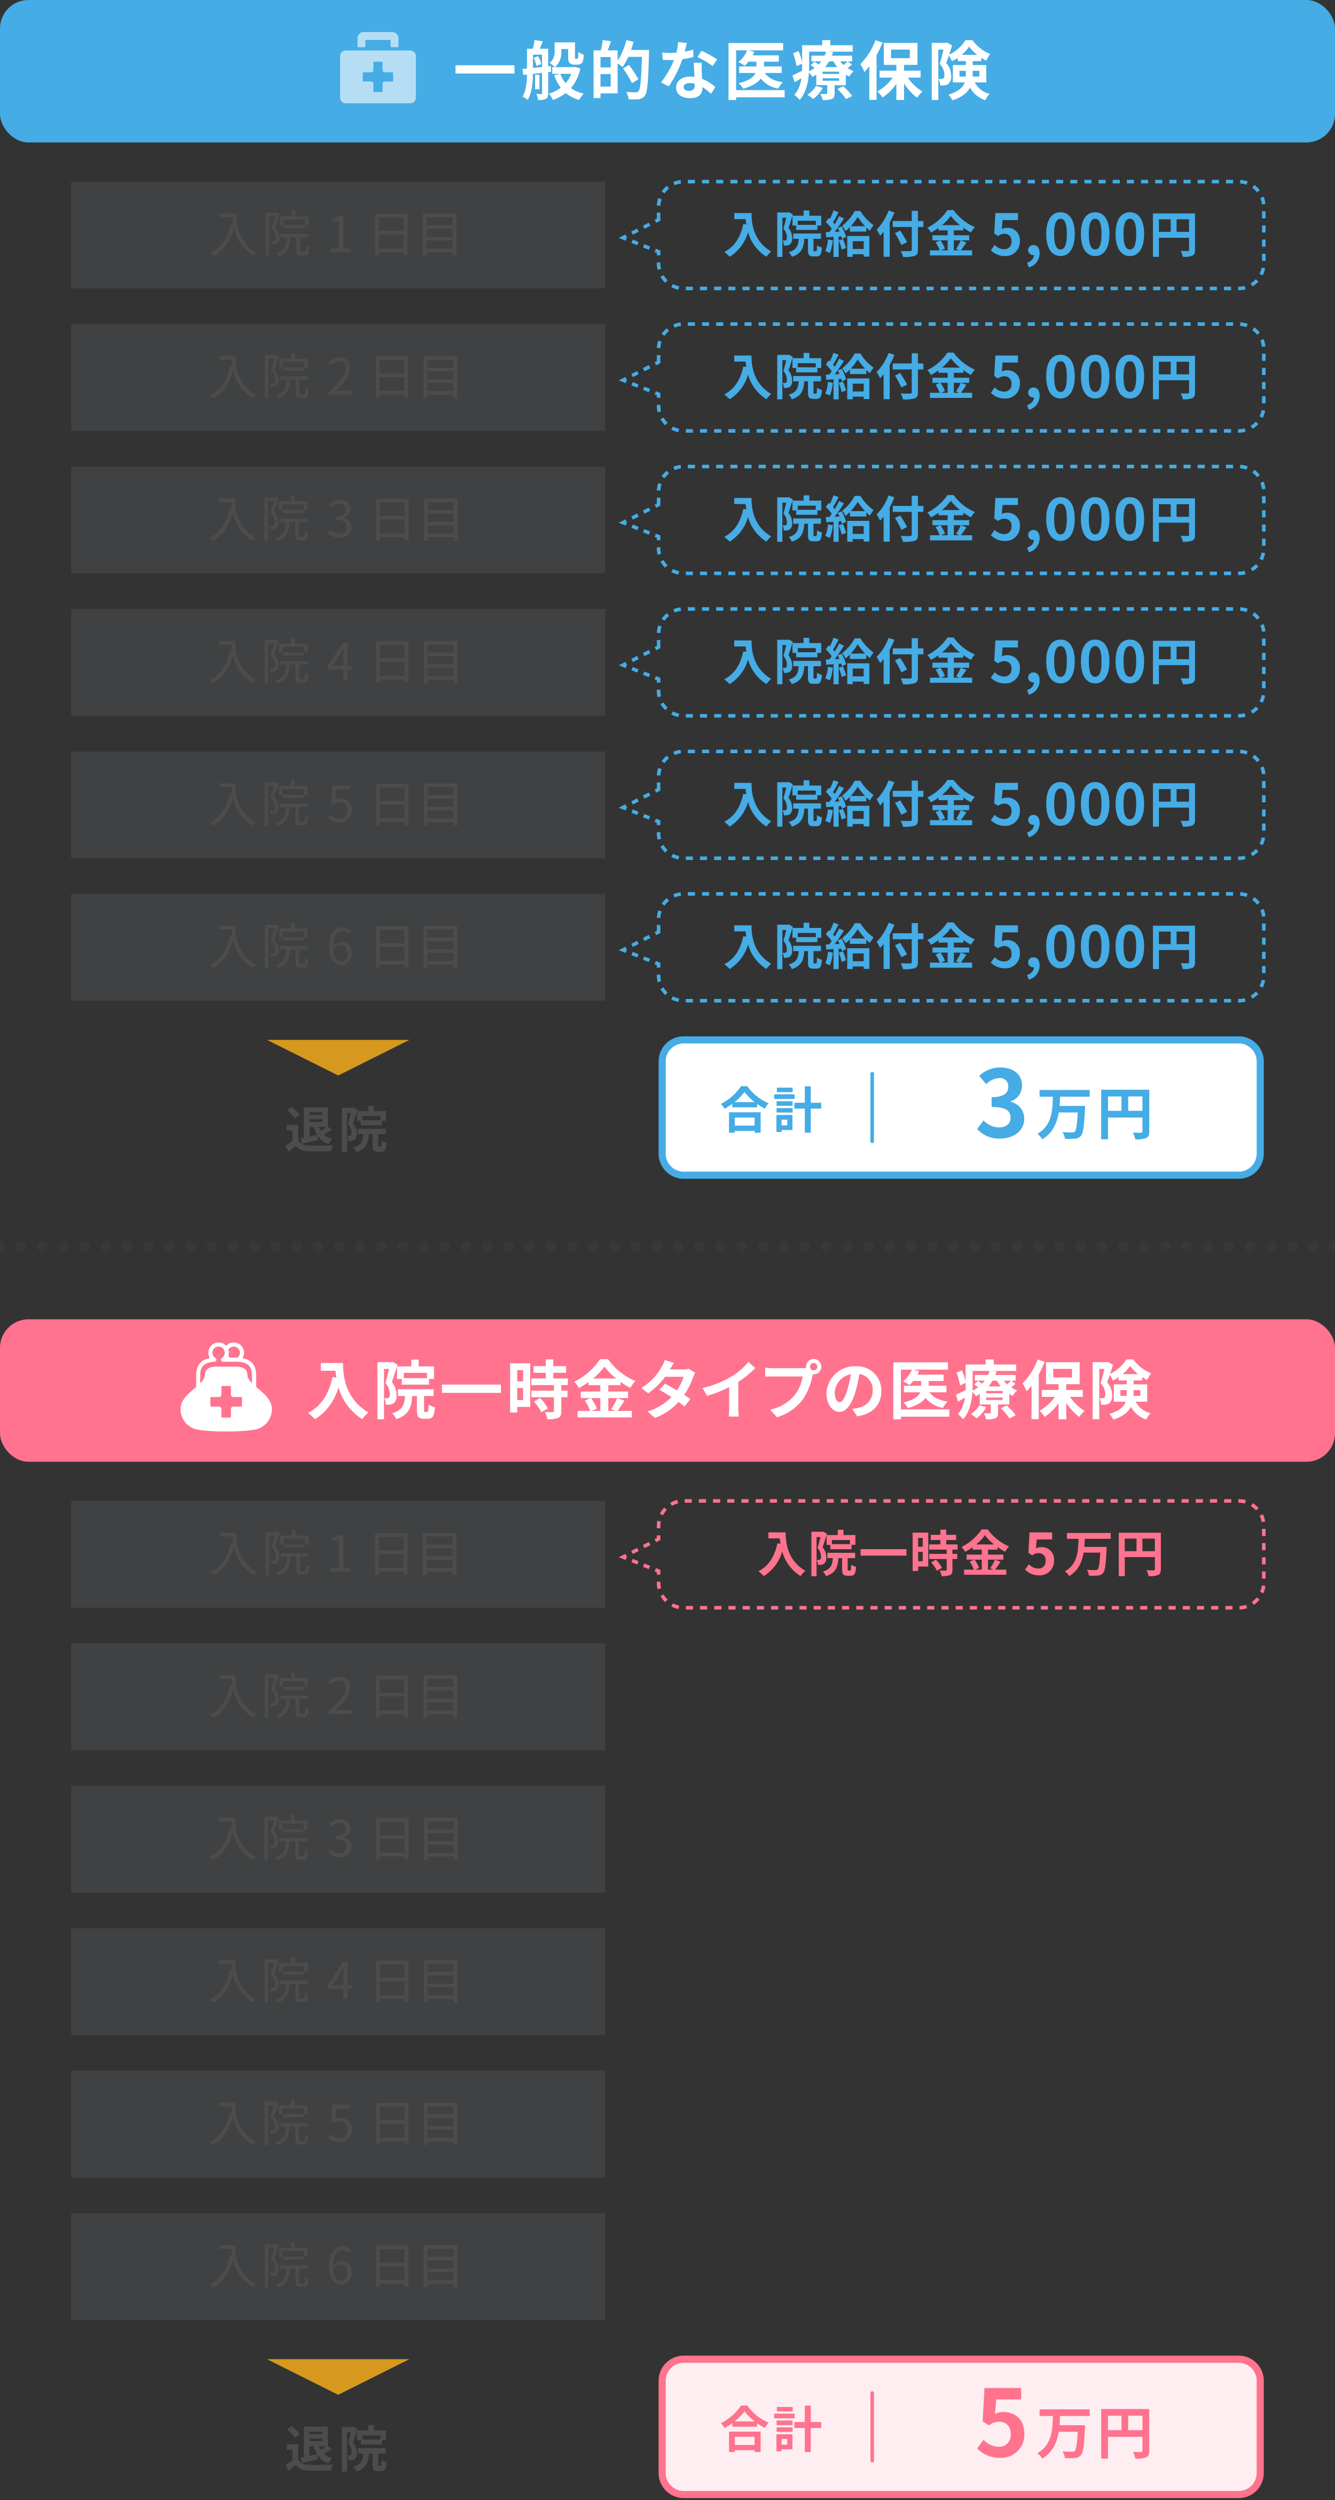<svg xmlns="http://www.w3.org/2000/svg" width="375" height="702" viewBox="0 0 375 702"><rect x="0" y="0" width="375" height="702" fill="#333333" stroke="none"/><defs><style>.cls-1{fill:#ff738e;}.cls-2{fill:#8c9599;opacity:0.15;}.cls-3{fill:#4c4c4c;}.cls-4{fill:#45ace5;}.cls-5{fill:#fff;}.cls-10,.cls-14,.cls-15,.cls-17,.cls-18,.cls-19,.cls-20,.cls-21,.cls-22,.cls-23,.cls-6,.cls-7,.cls-8,.cls-9{fill:none;}.cls-10,.cls-6,.cls-7,.cls-8,.cls-9{stroke:#45ace5;}.cls-10,.cls-17,.cls-18,.cls-19,.cls-20,.cls-21,.cls-22,.cls-23,.cls-6,.cls-7,.cls-8,.cls-9{stroke-miterlimit:10;}.cls-7{stroke-dasharray:0 0;}.cls-8{stroke-dasharray:1.842 1.832 0 0;}.cls-9{stroke-dasharray:1.749 1.741 0 0;}.cls-10{stroke-dasharray:1.994 1.984 0 0;}.cls-11{fill:#ffb31a;opacity:0.8;}.cls-12{opacity:0.6;}.cls-13{opacity:0.2;}.cls-14,.cls-15{stroke:#4c4c4c;stroke-linecap:round;stroke-linejoin:round;stroke-width:3px;}.cls-15{stroke-dasharray:0 5.952 0 0;}.cls-16{fill:#ffeef1;}.cls-17,.cls-18,.cls-19,.cls-20,.cls-21,.cls-22,.cls-23{stroke:#ff738e;}.cls-18{stroke-dasharray:0.009 0;}.cls-19{stroke-dasharray:1.842 1.832 0.009 0;}.cls-20{stroke-dasharray:0.009 0;}.cls-21{stroke-dasharray:1.749 1.741 0.009 0;}.cls-22{stroke-dasharray:0.01 0;}.cls-23{stroke-dasharray:1.994 1.984 0.01 0;}</style></defs><g id="レイヤー_7" data-name="レイヤー 7"><rect class="cls-1" y="370.462" width="375" height="40" rx="8"/><rect class="cls-2" x="20" y="51" width="150" height="30"/><path class="cls-3" d="M66.309,59.954c0,2.48.322,7.76,5.813,11.025a4.913,4.913,0,0,0-.84.868,12.088,12.088,0,0,1-5.561-7.8c-1.037,3.628-2.8,6.178-5.589,7.816a6.824,6.824,0,0,0-.939-.826c3.1-1.611,4.819-4.427,5.673-8.348l.616.1c-.1-.643-.153-1.261-.182-1.793H61.854V59.954Z"/><path class="cls-3" d="M78.6,60.066c-.42,1.149-.924,2.578-1.387,3.684a4.332,4.332,0,0,1,1.247,3,1.917,1.917,0,0,1-.546,1.6,1.531,1.531,0,0,1-.728.252,6.81,6.81,0,0,1-.939.028,2.112,2.112,0,0,0-.266-.925,3.96,3.96,0,0,0,.812.014.855.855,0,0,0,.448-.111,1.235,1.235,0,0,0,.281-.954,3.955,3.955,0,0,0-1.247-2.773c.406-1.022.813-2.269,1.106-3.222H75.542V71.889h-.925V59.7h3.138l.168-.042Zm6.948,10.7c.294,0,.35-.224.378-1.751a2.276,2.276,0,0,0,.9.406c-.1,1.807-.351,2.283-1.177,2.283h-1.2c-.939,0-1.177-.308-1.177-1.33V66.622H81.649c-.2,2.661-.8,4.357-3.362,5.28a2.869,2.869,0,0,0-.574-.812c2.3-.756,2.787-2.171,2.955-4.468H78.805v-.938h7.873v.938H84.24v3.754c0,.336.042.392.35.392ZM79.59,63.26h-.925V60.725h3.348V59.142h1.008v1.583h3.615v2.521h-.967V61.607H79.59Zm.182.826v-.91h5.743v.91Z"/><path class="cls-3" d="M92.9,69.76h2.284V62.1H93.359v-.813a6.515,6.515,0,0,0,2.13-.728h.98v9.2h2.059v1.064H92.9Z"/><path class="cls-3" d="M114.456,60.066V71.679h-1.093v-.855h-6.948v.91h-1.05V60.066Zm-8.041,1.023v3.782h6.948V61.089Zm6.948,8.713V65.894h-6.948V69.8Z"/><path class="cls-3" d="M128.209,59.982V71.818H127.13v-.952h-7.325v.952h-1.023V59.982Zm-8.4,1.008v2.27h7.325V60.99Zm0,3.265v2.3h7.325v-2.3Zm7.325,5.589v-2.3h-7.325v2.3Z"/><rect class="cls-4" width="375" height="40" rx="8"/><path class="cls-5" d="M192.055,292H347.944A6.056,6.056,0,0,1,354,298.056v25.889A6.055,6.055,0,0,1,347.945,330H192.056A6.056,6.056,0,0,1,186,323.944V298.055A6.055,6.055,0,0,1,192.055,292Z"/><path class="cls-4" d="M347.945,293A5.061,5.061,0,0,1,353,298.055v25.89A5.061,5.061,0,0,1,347.945,329H192.055A5.061,5.061,0,0,1,187,323.945v-25.89A5.061,5.061,0,0,1,192.055,293h155.89m0-2H192.055A7.055,7.055,0,0,0,185,298.055v25.89A7.055,7.055,0,0,0,192.055,331h155.89A7.055,7.055,0,0,0,355,323.945v-25.89A7.055,7.055,0,0,0,347.945,291Z"/><path class="cls-4" d="M209.906,304.987a14.074,14.074,0,0,0,6,4.82,8.1,8.1,0,0,0-1.078,1.5,16.733,16.733,0,0,1-2.143-1.33v.966H205.7v-.981a19.3,19.3,0,0,1-2.172,1.373,6.7,6.7,0,0,0-1.05-1.358,14.835,14.835,0,0,0,5.7-4.988Zm-5.127,7.341h8.881v5.743h-1.709v-.518h-5.533v.518h-1.639Zm7.214-2.858a15.347,15.347,0,0,1-2.871-2.843,14.35,14.35,0,0,1-2.788,2.843Zm-5.575,4.329v2.283h5.533V313.8Z"/><path class="cls-4" d="M223.191,308.6h-5.729v-1.317h5.729Zm-.6,8.712h-3.054v.546h-1.442v-4.776h4.5Zm-4.454-8.082h4.5v1.275h-4.5Zm0,1.919h4.5V312.4h-4.5Zm4.524-4.482h-4.44v-1.261h4.44Zm-3.124,7.731v1.612h1.6V314.4Zm11.136-3.095h-2.928v6.752h-1.681v-6.752h-2.927v-1.653h2.927v-4.623h1.681v4.623h2.928Z"/><path class="cls-3" d="M83.774,320.289c.575.939,1.625,1.316,3.081,1.373,1.64.069,4.791.027,6.655-.112a8.63,8.63,0,0,0-.519,1.68c-1.68.084-4.5.113-6.163.042a4.656,4.656,0,0,1-3.782-1.554c-.616.546-1.233,1.093-2,1.68l-.813-1.736a18.15,18.15,0,0,0,1.919-1.289v-2.956H80.538v-1.526h3.236Zm-.924-6.262a10.2,10.2,0,0,0-2.242-2.213l1.233-1.008a12.018,12.018,0,0,1,2.34,2.115Zm1.625,5.562c.266-.042.56-.1.868-.154v-8.5H92.1v5.393l1.064.882c-.714.463-1.5.953-2.171,1.317a5.448,5.448,0,0,0,2.339,1.3,6.34,6.34,0,0,0-1.051,1.429,6.066,6.066,0,0,1-3.123-2.452l.113,1.3c-1.57.379-3.222.757-4.525,1.066Zm2.479-7.256v.729H90.47v-.729Zm3.516,2.7v-.77H86.954v.77Zm-3.516,4.09c.687-.14,1.415-.294,2.129-.434a9.538,9.538,0,0,1-1.009-2.255h-1.12Zm2.633-2.689a5.783,5.783,0,0,0,.575,1.092,14.007,14.007,0,0,0,1.414-1.092Z"/><path class="cls-3" d="M100.407,311.618c-.364,1.191-.826,2.718-1.219,3.811a4.309,4.309,0,0,1,1.023,2.815,2.056,2.056,0,0,1-.616,1.793,2.019,2.019,0,0,1-.813.294,5.917,5.917,0,0,1-.9.028,3.524,3.524,0,0,0-.365-1.415c.252.014.449.014.617.014a.725.725,0,0,0,.392-.126c.155-.112.21-.392.21-.784a3.739,3.739,0,0,0-.967-2.451c.281-.883.575-2.1.8-3.054H97.479v11H96.037V311.058h3.039l.238-.07Zm6.5,10.323c.225,0,.267-.21.295-1.638a4.286,4.286,0,0,0,1.387.616c-.141,1.961-.5,2.494-1.5,2.494h-.939c-1.218,0-1.485-.476-1.485-1.905v-3.04h-1.036c-.168,2.535-.757,4.146-3.488,5.056a4.069,4.069,0,0,0-.882-1.3c2.241-.672,2.661-1.807,2.8-3.754H100.52v-1.485h7.8v1.485h-2.1v3.025c0,.406.027.448.223.448Zm-3.473-9.959v-1.47h1.611v1.47h3.348v2.746h-1.08v1.247h-5.966v-1.233H100.31v-2.76Zm3.431,1.415h-5.07v1.149h5.07Z"/><polyline class="cls-6" points="185 60.688 185 61.688 184.108 62.139"/><line class="cls-7" x1="182.473" y1="62.967" x2="182.465" y2="62.971"/><line class="cls-8" x1="182.465" y1="62.971" x2="175.892" y2="66.298"/><polyline class="cls-6" points="175.892 66.298 175 66.75 175.93 67.116"/><line class="cls-7" x1="177.55" y1="67.754" x2="177.558" y2="67.757"/><line class="cls-9" x1="177.558" y1="67.757" x2="184.07" y2="70.321"/><polyline class="cls-6" points="184.07 70.321 185 70.688 185 71.688"/><line class="cls-7" x1="185" y1="73.671" x2="185" y2="73.681"/><path class="cls-10" d="M185,73.681v.264A7.055,7.055,0,0,0,192.055,81h155.89A7.055,7.055,0,0,0,355,73.945V58.055A7.055,7.055,0,0,0,347.945,51H192.055A7.055,7.055,0,0,0,185,58.055v2.633"/><path class="cls-4" d="M211.1,59.832c0,2.647.378,7.76,5.532,10.8a9.013,9.013,0,0,0-1.344,1.457,11.832,11.832,0,0,1-5.155-6.9,12.118,12.118,0,0,1-5.169,6.919,13.3,13.3,0,0,0-1.526-1.358c2.913-1.471,4.58-4.175,5.35-7.859l.855.154c-.1-.531-.154-1.036-.2-1.513h-3.194V59.832Z"/><path class="cls-4" d="M222.7,60.21c-.365,1.19-.826,2.718-1.219,3.81a4.309,4.309,0,0,1,1.023,2.816,2.055,2.055,0,0,1-.617,1.793,1.979,1.979,0,0,1-.812.293,5.776,5.776,0,0,1-.9.029,3.528,3.528,0,0,0-.365-1.416c.252.015.449.015.617.015a.733.733,0,0,0,.392-.126c.154-.112.21-.393.21-.785a3.748,3.748,0,0,0-.967-2.451c.281-.882.575-2.1.8-3.053h-1.093v11h-1.442V59.649h3.039l.238-.069Zm6.5,10.323c.224,0,.266-.21.295-1.638a4.324,4.324,0,0,0,1.386.616c-.14,1.962-.5,2.493-1.5,2.493h-.938c-1.219,0-1.485-.477-1.485-1.9V67.06H225.92c-.168,2.535-.756,4.145-3.487,5.056a4.065,4.065,0,0,0-.883-1.3c2.242-.672,2.662-1.807,2.8-3.753h-1.541V65.574h7.8V67.06h-2.1v3.025c0,.406.028.448.224.448Zm-3.473-9.959V59.1h1.61v1.47h3.348v2.745H229.6v1.247h-5.967V63.334H222.6v-2.76Zm3.431,1.414h-5.071v1.149h5.071Z"/><path class="cls-4" d="M233.939,67.48a12.959,12.959,0,0,1-.84,3.614,8.243,8.243,0,0,0-1.275-.6,10.185,10.185,0,0,0,.743-3.249Zm2.48-3.908a11.806,11.806,0,0,1,1.232,2.969l-1.176.533a6.664,6.664,0,0,0-.182-.715l-.714.056v5.73h-1.443V66.514l-2.032.125-.14-1.442,1.009-.043c.21-.265.434-.574.658-.9a13.68,13.68,0,0,0-1.652-1.9l.8-1.135.322.279a17.788,17.788,0,0,0,1.023-2.437l1.442.533c-.5.952-1.064,2.045-1.568,2.815.168.2.336.378.476.56a25.124,25.124,0,0,0,1.246-2.269l1.359.63c-.77,1.219-1.737,2.634-2.619,3.769l1.345-.056c-.155-.351-.323-.7-.491-1.01Zm.364,3.557a15.414,15.414,0,0,1,.868,2.521l-1.232.45a16.426,16.426,0,0,0-.813-2.606Zm4.889-7.886a13.714,13.714,0,0,0,3.712,3.992,10.258,10.258,0,0,0-1.023,1.556,12.482,12.482,0,0,1-1.023-.911v1.148H238.73V63.781a10.835,10.835,0,0,1-1.219,1.094,7.578,7.578,0,0,0-.952-1.457,13.475,13.475,0,0,0,3.53-4.175Zm-3.684,7.019h6.219v5.8h-1.6v-.687h-3.081v.742h-1.541Zm5-2.746a19.629,19.629,0,0,1-2.059-2.592,16.189,16.189,0,0,1-1.947,2.592Zm-3.459,4.216v2.185h3.081V67.732Z"/><path class="cls-4" d="M251.245,59.649a25.485,25.485,0,0,1-1.331,2.83V72.1h-1.708V65.084c-.323.406-.659.785-.981,1.121a13.6,13.6,0,0,0-.981-1.736,14.671,14.671,0,0,0,3.348-5.352Zm8.138,4.091h-1.541V70.1c0,1.078-.252,1.511-.924,1.764a9.959,9.959,0,0,1-3.278.281A6.645,6.645,0,0,0,253,70.491c1.079.042,2.311.042,2.633.029.35,0,.476-.113.476-.42V63.74h-5.336V62.059h5.336V59.2h1.737v2.858h1.541ZM253.206,68.8a32.678,32.678,0,0,0-1.807-3.362l1.485-.687c.63,1.023,1.5,2.4,1.919,3.236Z"/><path class="cls-4" d="M271.479,68.082c-.533.771-1.079,1.625-1.569,2.213h3.165v1.43h-11.85V70.3h2.732a9.688,9.688,0,0,0-1.163-2.255l1.274-.546h-2.143v-1.43h4.259V64.678h-2.578v-.686a17.912,17.912,0,0,1-2.087,1.3,6.534,6.534,0,0,0-1.037-1.346,14.939,14.939,0,0,0,5.66-4.943h1.723a14.3,14.3,0,0,0,5.981,4.775,7.8,7.8,0,0,0-1.107,1.5,17.806,17.806,0,0,1-2.129-1.332v.729h-2.675v1.386h4.314v1.43h-4.314v2.8h1.526l-.91-.378a14.55,14.55,0,0,0,1.33-2.423Zm-7.327-.588a9.4,9.4,0,0,1,1.289,2.311l-1.149.49h1.892v-2.8Zm5.506-4.272a14.925,14.925,0,0,1-2.578-2.592,14.619,14.619,0,0,1-2.479,2.592Z"/><path class="cls-4" d="M278.328,70.279l1.089-1.5a3.677,3.677,0,0,0,2.609,1.2,1.989,1.989,0,0,0,2.1-2.176,1.918,1.918,0,0,0-2-2.146,2.839,2.839,0,0,0-1.777.624l-1.073-.7.321-5.746h6.338V61.8h-4.306l-.224,2.513a3.069,3.069,0,0,1,1.425-.336,3.44,3.44,0,0,1,3.65,3.761A4,4,0,0,1,282.33,71.9,5.4,5.4,0,0,1,278.328,70.279Z"/><path class="cls-4" d="M288.5,73.8c1.233-.465,1.921-1.265,1.921-2.194h-.144a1.382,1.382,0,0,1-1.473-1.392,1.417,1.417,0,0,1,1.521-1.393c1.088,0,1.7.866,1.7,2.322A4.037,4.037,0,0,1,289,75.081Z"/><path class="cls-4" d="M293.88,65.7c0-4.1,1.6-6.1,4.017-6.1s4,2.015,4,6.1-1.6,6.2-4,6.2S293.88,69.783,293.88,65.7Zm5.794,0c0-3.312-.768-4.273-1.777-4.273s-1.792.961-1.792,4.273c0,3.33.768,4.354,1.792,4.354S299.674,69.031,299.674,65.7Z"/><path class="cls-4" d="M303.624,65.7c0-4.1,1.6-6.1,4.017-6.1,2.4,0,4,2.015,4,6.1s-1.6,6.2-4,6.2C305.224,71.9,303.624,69.783,303.624,65.7Zm5.794,0c0-3.312-.768-4.273-1.777-4.273-1.024,0-1.792.961-1.792,4.273,0,3.33.768,4.354,1.792,4.354C308.65,70.055,309.418,69.031,309.418,65.7Z"/><path class="cls-4" d="M313.367,65.7c0-4.1,1.6-6.1,4.018-6.1,2.4,0,4,2.015,4,6.1s-1.6,6.2-4,6.2C314.968,71.9,313.367,69.783,313.367,65.7Zm5.795,0c0-3.312-.769-4.273-1.777-4.273-1.024,0-1.793.961-1.793,4.273,0,3.33.769,4.354,1.793,4.354C318.393,70.055,319.162,69.031,319.162,65.7Z"/><path class="cls-4" d="M335.678,70.17c0,.91-.195,1.372-.784,1.639a6.5,6.5,0,0,1-2.647.307,6.83,6.83,0,0,0-.6-1.667c.8.057,1.709.042,1.989.042s.365-.1.365-.336V66.766h-8.461v5.35h-1.681V59.93h11.822Zm-10.141-5.058h3.306v-3.53h-3.306Zm8.461,0v-3.53h-3.5v3.53Z"/><polygon class="cls-11" points="75 292 95 302 115 292 75 292"/><path class="cls-4" d="M274.491,317.028l1.794-2.418a6.112,6.112,0,0,0,4.29,1.976c1.95,0,3.276-.962,3.276-2.678,0-1.9-1.118-3.068-5.3-3.068v-2.756c3.536,0,4.68-1.223,4.68-2.938a2.3,2.3,0,0,0-2.574-2.418,5.489,5.489,0,0,0-3.64,1.715l-1.95-2.339a8.532,8.532,0,0,1,5.772-2.367c3.718,0,6.241,1.821,6.241,5.122a4.561,4.561,0,0,1-3.225,4.4v.13a4.807,4.807,0,0,1,3.849,4.732c0,3.536-3.095,5.59-6.761,5.59A8.179,8.179,0,0,1,274.491,317.028Z"/><path class="cls-4" d="M297.771,307.945c-.032.849-.064,1.729-.144,2.593h7.187s-.016.608-.048.849c-.24,4.914-.512,6.85-1.137,7.555a2.319,2.319,0,0,1-1.712.8,19.427,19.427,0,0,1-2.785.016,4.575,4.575,0,0,0-.673-1.872c1.105.095,2.193.095,2.673.095a1.03,1.03,0,0,0,.753-.208c.416-.4.672-1.968.848-5.394H297.4c-.5,2.962-1.649,5.73-4.626,7.523a5.7,5.7,0,0,0-1.377-1.537c4.114-2.3,4.242-6.562,4.354-10.42h-3.729v-1.873h14.069v1.873Z"/><path class="cls-4" d="M322.83,317.693c0,1.04-.224,1.569-.9,1.873a7.383,7.383,0,0,1-3.025.352,7.78,7.78,0,0,0-.689-1.9c.913.063,1.953.048,2.273.048.3-.016.417-.113.417-.384V313.8h-9.668v6.114h-1.921V305.993H322.83Zm-11.588-5.778h3.777v-4.033h-3.777Zm9.668,0v-4.033h-4v4.033Z"/><path class="cls-4" d="M245,301a.5.5,0,0,0-.5.5v19a.5.5,0,0,0,1,0v-19a.5.5,0,0,0-.5-.5Z"/><path class="cls-5" d="M144.509,18.332v2.322H127.944V18.332Z"/><path class="cls-5" d="M153.992,20.276v5.888c0,.811-.126,1.278-.63,1.584a4.63,4.63,0,0,1-2.215.324,6.4,6.4,0,0,0-.5-1.674c.576.018,1.17.018,1.35.018.216,0,.27-.072.27-.288V20.475l-2.556.269c-.037,2.377-.289,5.384-1.5,7.311a6.648,6.648,0,0,0-1.44-.937c1.044-1.71,1.224-4.123,1.26-6.176l-1.044.109-.216-1.711,1.26-.108V13.687h1.638a18.251,18.251,0,0,0,.487-2.45l2.286.361c-.27.738-.558,1.476-.81,2.089h2.359v4.951l.756-.09.054,1.639Zm-4.285-1.206c.81-.072,1.674-.162,2.556-.253V15.343h-2.556Zm1.422-3.313a6.989,6.989,0,0,1,.918,2.232l-1.35.54a7.529,7.529,0,0,0-.81-2.268Zm.4,9.327H150.3V20.979h1.224Zm11.488-5.852a12.591,12.591,0,0,1-2.629,5.509,9.7,9.7,0,0,0,3.583,1.549,7.79,7.79,0,0,0-1.279,1.765,9.815,9.815,0,0,1-3.763-1.927,12.651,12.651,0,0,1-3.619,1.944,8.12,8.12,0,0,0-1.134-1.782,9.959,9.959,0,0,0,3.331-1.656,12.833,12.833,0,0,1-1.836-3.53l1.656-.377h-2.2V18.854h.756a10.439,10.439,0,0,0-1.494-1.189,3.915,3.915,0,0,0,1.4-3.421V11.9h5.726v3.98a1.938,1.938,0,0,0,.018.54.183.183,0,0,0,.18.09H162a.33.33,0,0,0,.234-.072c.073-.036.108-.144.144-.378.036-.252.055-.81.073-1.495a5.075,5.075,0,0,0,1.53.792,8.982,8.982,0,0,1-.252,1.856,1.236,1.236,0,0,1-.612.72,2.144,2.144,0,0,1-.973.215h-.936a1.7,1.7,0,0,1-1.206-.45c-.288-.288-.414-.683-.414-1.8V13.759h-1.909v.54a5.536,5.536,0,0,1-1.765,4.555h5.4l.342-.072Zm-5.618,1.5a9.165,9.165,0,0,0,1.477,2.628,8.609,8.609,0,0,0,1.584-2.628Z"/><path class="cls-5" d="M182.327,14.028s0,.721-.018.973c-.234,8.048-.433,10.911-1.171,11.865a2.4,2.4,0,0,1-1.728.99,20.168,20.168,0,0,1-2.827.037,5.048,5.048,0,0,0-.7-2.089c1.152.108,2.215.108,2.682.108a.959.959,0,0,0,.793-.307c.522-.576.756-3.276.954-9.632h-3.853a15.461,15.461,0,0,1-1.584,2.844,13.664,13.664,0,0,0-1.387-1.007v8.408h-4.807v1.314h-1.945V14.154h2.035a19.306,19.306,0,0,0,.522-2.9l2.34.324c-.305.9-.63,1.8-.936,2.574h2.791v2.917a18.621,18.621,0,0,0,2.431-5.8l2.035.469a21.112,21.112,0,0,1-.7,2.286Zm-10.785,2h-2.863v2.917h2.863Zm0,8.3V20.8h-2.863v3.528Zm5.978-.972a38.708,38.708,0,0,0-2.5-4.159l1.674-.955a43.478,43.478,0,0,1,2.647,4Z"/><path class="cls-5" d="M194.781,16.009a26.1,26.1,0,0,1-3.1.612,32.928,32.928,0,0,1-3.817,7.635l-2.179-1.1a27.214,27.214,0,0,0,3.637-6.3c-.306.018-.612.018-.918.018-.738,0-1.458-.018-2.233-.054l-.162-2.089a22.69,22.69,0,0,0,2.377.126c.522,0,1.062-.017,1.6-.053a15.271,15.271,0,0,0,.486-2.99l2.466.252c-.144.577-.36,1.477-.612,2.431a18.676,18.676,0,0,0,2.4-.558Zm2.341,1.6c-.055.757-.018,1.494,0,2.287.018.5.054,1.369.107,2.25a11.877,11.877,0,0,1,3.692,2.288l-1.189,1.908a15.933,15.933,0,0,0-2.412-1.891v.162c0,1.657-.9,2.953-3.44,2.953-2.214,0-3.961-.99-3.961-2.953,0-1.746,1.459-3.1,3.944-3.1.414,0,.828.036,1.206.072-.054-1.333-.144-2.9-.2-3.98Zm-1.963,5.907a6.254,6.254,0,0,0-1.44-.181c-1.027,0-1.693.433-1.693,1.062,0,.666.558,1.117,1.531,1.117,1.206,0,1.6-.7,1.6-1.657Zm5.024-4.953a23.783,23.783,0,0,0-4.286-2.538l1.152-1.764a32,32,0,0,1,4.394,2.412Z"/><path class="cls-5" d="M220.4,27.334H206.785v.757h-2.143V12.084h15.34v2.053h-9.74l1.638.414a7.083,7.083,0,0,1-.468.99h7.364v1.782H214.6v1.333h4.969v1.836h-4.735c.954,1.4,2.665,2.269,5.06,2.593a6.5,6.5,0,0,0-1.279,1.782,7.773,7.773,0,0,1-4.9-2.808c-.829,1.116-2.341,2.125-4.934,2.863a9.446,9.446,0,0,0-1.314-1.567c3.061-.72,4.285-1.783,4.753-2.863h-4.591V18.656h4.843V17.323h-2.232a9.2,9.2,0,0,1-1.063,1.135,14.33,14.33,0,0,0-1.782-1.045,7.621,7.621,0,0,0,2.448-3.276h-3.06V25.3H220.4Z"/><path class="cls-5" d="M239.314,18.1a10.89,10.89,0,0,1-1.224,1.026,8.977,8.977,0,0,0,1.711.864,6.191,6.191,0,0,0-1.242,1.494,7.188,7.188,0,0,1-.973-.521v2.952h-3.151v2.3c0,.883-.162,1.314-.81,1.6a6.7,6.7,0,0,1-2.521.271,8.913,8.913,0,0,0-.666-1.711c.666.018,1.422.018,1.656.018.2,0,.271-.072.271-.252V23.913H229.3V20.961c-.343.216-.7.432-1.081.63a4.966,4.966,0,0,0-.99-1.189c-.18,2.629-.792,5.654-2.611,7.653a8.315,8.315,0,0,0-1.476-1.405,8.984,8.984,0,0,0,1.962-4.664c-.648.379-1.278.757-1.89,1.118l-.613-1.927c.7-.307,1.675-.792,2.7-1.3.018-.486.018-.954.018-1.4v-.613l-1.585.721a15.359,15.359,0,0,0-.972-3.619l1.53-.63a14.845,14.845,0,0,1,1.027,3.15V12.7h5.635V11.273h2.269V12.7h6.3v1.8h-6.77l1.26.162c-.108.324-.216.649-.36.973h5.708v1.6h-1.225Zm-8.192,6.572a10.277,10.277,0,0,1-2.719,3.15,11.127,11.127,0,0,0-1.6-1.224,7.3,7.3,0,0,0,2.4-2.466Zm-3.835-6.194c0,.486-.018,1.008-.036,1.548a10.914,10.914,0,0,0,1.566-.936c-.359-.288-.738-.576-1.08-.811l1.08-.954c.343.216.757.5,1.135.775a10.493,10.493,0,0,0,.738-.865h-2.773v-1.6h3.709a9.371,9.371,0,0,0,.415-1.135h-4.754Zm8.426,1.638h-4.627v.649h4.627Zm0,1.855h-4.627v.684h4.627Zm-2.826-4.736a10.745,10.745,0,0,1-1.135,1.6h3.439a10.374,10.374,0,0,1-1.08-1.6Zm3.961,6.951a18.523,18.523,0,0,1,2.539,2.754l-1.729.9a16.5,16.5,0,0,0-2.43-2.845Zm-.81-6.951a8.25,8.25,0,0,0,.936,1.027c.4-.342.81-.739,1.08-1.027Z"/><path class="cls-5" d="M247.9,11.939a30.047,30.047,0,0,1-1.674,3.548V28.036h-2.035V18.62a20.719,20.719,0,0,1-1.368,1.6,14.246,14.246,0,0,0-1.153-2.2,18.968,18.968,0,0,0,4.25-6.733Zm7.095,9.85a13.542,13.542,0,0,0,4.123,3.925,9.093,9.093,0,0,0-1.513,1.711,14.9,14.9,0,0,1-3.654-4v4.645h-2.161V23.518a14.459,14.459,0,0,1-3.89,3.871,8.781,8.781,0,0,0-1.476-1.711,12.928,12.928,0,0,0,4.339-3.889h-3.691V19.844h4.718v-1.62h-3.529V12.048h9.452v6.176h-3.762v1.62h4.645v1.945Zm-4.7-5.456h5.276V13.92h-5.276Z"/><path class="cls-5" d="M273.819,23.139a6.237,6.237,0,0,0,4.195,3.223,5.091,5.091,0,0,0-1.223,1.783,7.562,7.562,0,0,1-4.322-3.566c-.774,1.441-2.233,2.737-4.933,3.584a7.517,7.517,0,0,0-1.135-1.585c2.9-.882,4.1-2.106,4.592-3.439h-3.331V18.26H271.3v-1.1h-2.286v-.918a13.145,13.145,0,0,1-1.6.954,10.055,10.055,0,0,0-.883-1.584c-.252.739-.5,1.476-.738,2.088a5.265,5.265,0,0,1,1.386,3.6,2.593,2.593,0,0,1-.828,2.3,2.4,2.4,0,0,1-1.045.361,6.478,6.478,0,0,1-1.206.053,4.5,4.5,0,0,0-.486-1.873,4.342,4.342,0,0,0,.828.019.936.936,0,0,0,.522-.126c.216-.162.307-.5.307-1.026a4.628,4.628,0,0,0-1.314-3.079c.378-1.153.773-2.755,1.08-4h-1.459V28.072h-1.855V12.03h3.98l.306-.091,1.422.829c-.234.793-.522,1.693-.81,2.575a11.327,11.327,0,0,0,4.591-4.07h1.945a11.46,11.46,0,0,0,4.987,3.89,12.3,12.3,0,0,0-1.1,1.872,12.7,12.7,0,0,1-1.4-.81v.936h-2.413v1.1h3.817v4.879ZM271.281,21.5a4.643,4.643,0,0,0,.017-.486V19.88h-1.782V21.5Zm3.2-6.1a12.759,12.759,0,0,1-2.251-2.3,11.654,11.654,0,0,1-2.107,2.3Zm-1.261,4.484V21.5h1.891V19.88Z"/><g class="cls-12"><path class="cls-5" d="M102.624,13.245h.006V11.214h7.091v2.031h2.213V10.767A1.77,1.77,0,0,0,110.165,9h-7.979a1.77,1.77,0,0,0-1.769,1.767v2.478h2.207Z"/><path class="cls-5" d="M115.263,14.181H97.088a1.559,1.559,0,0,0-1.555,1.556V27.445A1.56,1.56,0,0,0,97.088,29h18.175a1.56,1.56,0,0,0,1.555-1.555V15.737A1.559,1.559,0,0,0,115.263,14.181Zm-4.829,8.469a.23.23,0,0,1-.229.229h-2.118a.624.624,0,0,0-.623.624v2.118a.23.23,0,0,1-.229.229h-2.119a.229.229,0,0,1-.228-.229V23.5a.625.625,0,0,0-.624-.624h-2.118a.23.23,0,0,1-.229-.229V20.532a.23.23,0,0,1,.229-.229h2.118a.625.625,0,0,0,.624-.624V17.561a.228.228,0,0,1,.228-.228h2.119a.229.229,0,0,1,.229.228v2.118a.624.624,0,0,0,.623.624h2.118a.23.23,0,0,1,.229.229Z"/></g><g class="cls-13"><line class="cls-14" y1="350" y2="350"/><line class="cls-15" x1="5.952" y1="350" x2="375" y2="350"/><line class="cls-14" x1="375" y1="350" x2="375" y2="350"/></g><rect class="cls-2" x="20" y="91" width="150" height="30"/><path class="cls-3" d="M66.108,99.954c0,2.48.322,7.76,5.813,11.025a4.913,4.913,0,0,0-.84.868,12.088,12.088,0,0,1-5.561-7.8c-1.037,3.628-2.8,6.178-5.589,7.816a6.883,6.883,0,0,0-.939-.826c3.1-1.611,4.819-4.427,5.673-8.348l.616.1c-.1-.643-.154-1.261-.182-1.793H61.653V99.954Z"/><path class="cls-3" d="M78.394,100.066c-.42,1.149-.924,2.578-1.387,3.684a4.332,4.332,0,0,1,1.247,3,1.917,1.917,0,0,1-.546,1.6,1.531,1.531,0,0,1-.729.252,6.79,6.79,0,0,1-.938.028,2.1,2.1,0,0,0-.267-.925,3.97,3.97,0,0,0,.813.014.857.857,0,0,0,.448-.111,1.235,1.235,0,0,0,.28-.954,3.953,3.953,0,0,0-1.246-2.773c.406-1.022.812-2.269,1.106-3.222H75.34v11.235h-.924V99.7h3.138l.168-.042Zm6.948,10.7c.294,0,.35-.224.378-1.751a2.27,2.27,0,0,0,.9.406c-.1,1.807-.351,2.283-1.177,2.283h-1.2c-.938,0-1.176-.308-1.176-1.33v-3.754H81.448c-.2,2.661-.8,4.357-3.362,5.28a2.869,2.869,0,0,0-.574-.812c2.3-.756,2.787-2.171,2.955-4.468H78.6v-.938h7.873v.938H84.039v3.754c0,.336.042.392.35.392Zm-5.953-7.508h-.925v-2.535h3.348V99.142H82.82v1.583h3.615v2.521h-.967v-1.639H79.389Zm.182.826v-.91h5.743v.91Z"/><path class="cls-3" d="M92.375,110.067c3.222-2.815,4.707-4.86,4.707-6.625a1.806,1.806,0,0,0-1.892-2.031,2.872,2.872,0,0,0-2.128,1.191l-.743-.729a3.93,3.93,0,0,1,3.026-1.513,2.817,2.817,0,0,1,2.983,3.04c0,2.045-1.611,4.132-4.02,6.415.532-.042,1.163-.1,1.681-.1h2.844v1.106H92.375Z"/><path class="cls-3" d="M114.656,100.066v11.613h-1.093v-.855h-6.947v.91h-1.051V100.066Zm-8.04,1.023v3.782h6.947v-3.782Zm6.947,8.713v-3.908h-6.947V109.8Z"/><path class="cls-3" d="M128.41,99.982v11.836h-1.079v-.952h-7.326v.952h-1.022V99.982Zm-8.405,1.008v2.27h7.326v-2.27Zm0,3.265v2.3h7.326v-2.3Zm7.326,5.589v-2.3h-7.326v2.3Z"/><polyline class="cls-6" points="185 100.688 185 101.688 184.108 102.139"/><line class="cls-7" x1="182.473" y1="102.967" x2="182.465" y2="102.971"/><line class="cls-8" x1="182.465" y1="102.971" x2="175.892" y2="106.298"/><polyline class="cls-6" points="175.892 106.298 175 106.75 175.93 107.116"/><line class="cls-7" x1="177.55" y1="107.754" x2="177.558" y2="107.757"/><line class="cls-9" x1="177.558" y1="107.757" x2="184.07" y2="110.321"/><polyline class="cls-6" points="184.07 110.321 185 110.688 185 111.688"/><line class="cls-7" x1="185" y1="113.671" x2="185" y2="113.681"/><path class="cls-10" d="M185,113.681v.264A7.055,7.055,0,0,0,192.055,121h155.89A7.055,7.055,0,0,0,355,113.945V98.055A7.055,7.055,0,0,0,347.945,91H192.055A7.055,7.055,0,0,0,185,98.055v2.633"/><path class="cls-4" d="M211.1,99.832c0,2.647.378,7.76,5.532,10.8a9.013,9.013,0,0,0-1.344,1.457,11.832,11.832,0,0,1-5.155-6.9,12.118,12.118,0,0,1-5.169,6.919,13.3,13.3,0,0,0-1.526-1.358c2.913-1.471,4.58-4.175,5.35-7.859l.855.154c-.1-.531-.154-1.036-.2-1.513h-3.194V99.832Z"/><path class="cls-4" d="M222.7,100.21c-.365,1.19-.826,2.718-1.219,3.81a4.309,4.309,0,0,1,1.023,2.816,2.055,2.055,0,0,1-.617,1.793,1.979,1.979,0,0,1-.812.293,5.776,5.776,0,0,1-.9.029,3.528,3.528,0,0,0-.365-1.416c.252.015.449.015.617.015a.733.733,0,0,0,.392-.126c.154-.112.21-.393.21-.785a3.748,3.748,0,0,0-.967-2.451c.281-.882.575-2.1.8-3.053h-1.093v11h-1.442V99.649h3.039l.238-.069Zm6.5,10.323c.224,0,.266-.21.295-1.638a4.324,4.324,0,0,0,1.386.616c-.14,1.962-.5,2.493-1.5,2.493h-.938c-1.219,0-1.485-.477-1.485-1.9v-3.04H225.92c-.168,2.535-.756,4.145-3.487,5.056a4.065,4.065,0,0,0-.883-1.3c2.242-.672,2.662-1.807,2.8-3.753h-1.541v-1.486h7.8v1.486h-2.1v3.025c0,.406.028.448.224.448Zm-3.473-9.959V99.1h1.61v1.47h3.348v2.745H229.6v1.247h-5.967v-1.232H222.6v-2.76Zm3.431,1.414h-5.071v1.149h5.071Z"/><path class="cls-4" d="M233.939,107.48a12.959,12.959,0,0,1-.84,3.614,8.243,8.243,0,0,0-1.275-.6,10.185,10.185,0,0,0,.743-3.249Zm2.48-3.908a11.806,11.806,0,0,1,1.232,2.969l-1.176.533a6.664,6.664,0,0,0-.182-.715l-.714.056v5.73h-1.443v-5.631l-2.032.125-.14-1.442,1.009-.043c.21-.265.434-.574.658-.9a13.68,13.68,0,0,0-1.652-1.9l.8-1.135.322.279a17.788,17.788,0,0,0,1.023-2.437l1.442.533c-.5.952-1.064,2.045-1.568,2.815.168.2.336.378.476.56a25.124,25.124,0,0,0,1.246-2.269l1.359.63c-.77,1.219-1.737,2.634-2.619,3.769l1.345-.056c-.155-.351-.323-.7-.491-1.01Zm.364,3.557a15.414,15.414,0,0,1,.868,2.521l-1.232.45a16.426,16.426,0,0,0-.813-2.606Zm4.889-7.886a13.714,13.714,0,0,0,3.712,3.992,10.258,10.258,0,0,0-1.023,1.556,12.482,12.482,0,0,1-1.023-.911v1.148H238.73v-1.247a10.835,10.835,0,0,1-1.219,1.094,7.578,7.578,0,0,0-.952-1.457,13.475,13.475,0,0,0,3.53-4.175Zm-3.684,7.019h6.219v5.8h-1.6v-.687h-3.081v.742h-1.541Zm5-2.746a19.629,19.629,0,0,1-2.059-2.592,16.189,16.189,0,0,1-1.947,2.592Zm-3.459,4.216v2.185h3.081v-2.185Z"/><path class="cls-4" d="M251.245,99.649a25.485,25.485,0,0,1-1.331,2.83V112.1h-1.708v-7.018c-.323.406-.659.785-.981,1.121a13.6,13.6,0,0,0-.981-1.736,14.671,14.671,0,0,0,3.348-5.352Zm8.138,4.091h-1.541v6.36c0,1.078-.252,1.511-.924,1.764a9.959,9.959,0,0,1-3.278.281,6.645,6.645,0,0,0-.644-1.654c1.079.042,2.311.042,2.633.029.35,0,.476-.113.476-.42v-6.36h-5.336v-1.681h5.336V99.2h1.737v2.858h1.541Zm-6.177,5.057a32.678,32.678,0,0,0-1.807-3.362l1.485-.687c.63,1.023,1.5,2.4,1.919,3.236Z"/><path class="cls-4" d="M271.479,108.082c-.533.771-1.079,1.625-1.569,2.213h3.165v1.43h-11.85V110.3h2.732a9.688,9.688,0,0,0-1.163-2.255l1.274-.546h-2.143v-1.43h4.259v-1.386h-2.578v-.686a17.912,17.912,0,0,1-2.087,1.3,6.534,6.534,0,0,0-1.037-1.346,14.939,14.939,0,0,0,5.66-4.943h1.723a14.3,14.3,0,0,0,5.981,4.775,7.8,7.8,0,0,0-1.107,1.5,17.806,17.806,0,0,1-2.129-1.332v.729h-2.675v1.386h4.314v1.43h-4.314v2.8h1.526l-.91-.378a14.55,14.55,0,0,0,1.33-2.423Zm-7.327-.588a9.4,9.4,0,0,1,1.289,2.311l-1.149.49h1.892v-2.8Zm5.506-4.272a14.925,14.925,0,0,1-2.578-2.592,14.619,14.619,0,0,1-2.479,2.592Z"/><path class="cls-4" d="M278.328,110.279l1.089-1.5a3.677,3.677,0,0,0,2.609,1.2,1.989,1.989,0,0,0,2.1-2.176,1.918,1.918,0,0,0-2-2.146,2.839,2.839,0,0,0-1.777.624l-1.073-.7.321-5.746h6.338V101.8h-4.306l-.224,2.513a3.069,3.069,0,0,1,1.425-.336,3.44,3.44,0,0,1,3.65,3.761,4,4,0,0,1-4.146,4.162A5.4,5.4,0,0,1,278.328,110.279Z"/><path class="cls-4" d="M288.5,113.8c1.233-.465,1.921-1.265,1.921-2.194h-.144a1.382,1.382,0,0,1-1.473-1.392,1.417,1.417,0,0,1,1.521-1.393c1.088,0,1.7.866,1.7,2.322A4.037,4.037,0,0,1,289,115.081Z"/><path class="cls-4" d="M293.88,105.7c0-4.1,1.6-6.1,4.017-6.1s4,2.015,4,6.1-1.6,6.2-4,6.2S293.88,109.783,293.88,105.7Zm5.794,0c0-3.312-.768-4.273-1.777-4.273s-1.792.961-1.792,4.273c0,3.33.768,4.354,1.792,4.354S299.674,109.031,299.674,105.7Z"/><path class="cls-4" d="M303.624,105.7c0-4.1,1.6-6.1,4.017-6.1,2.4,0,4,2.015,4,6.1s-1.6,6.2-4,6.2C305.224,111.9,303.624,109.783,303.624,105.7Zm5.794,0c0-3.312-.768-4.273-1.777-4.273-1.024,0-1.792.961-1.792,4.273,0,3.33.768,4.354,1.792,4.354C308.65,110.055,309.418,109.031,309.418,105.7Z"/><path class="cls-4" d="M313.367,105.7c0-4.1,1.6-6.1,4.018-6.1,2.4,0,4,2.015,4,6.1s-1.6,6.2-4,6.2C314.968,111.9,313.367,109.783,313.367,105.7Zm5.795,0c0-3.312-.769-4.273-1.777-4.273-1.024,0-1.793.961-1.793,4.273,0,3.33.769,4.354,1.793,4.354C318.393,110.055,319.162,109.031,319.162,105.7Z"/><path class="cls-4" d="M335.678,110.17c0,.91-.195,1.372-.784,1.639a6.5,6.5,0,0,1-2.647.307,6.83,6.83,0,0,0-.6-1.667c.8.057,1.709.042,1.989.042s.365-.1.365-.336v-3.389h-8.461v5.35h-1.681V99.93h11.822Zm-10.141-5.058h3.306v-3.53h-3.306Zm8.461,0v-3.53h-3.5v3.53Z"/><rect class="cls-2" x="20" y="131" width="150" height="30"/><path class="cls-3" d="M65.981,139.954c0,2.48.323,7.76,5.813,11.025a4.913,4.913,0,0,0-.84.868,12.088,12.088,0,0,1-5.561-7.8c-1.037,3.628-2.8,6.178-5.589,7.816a6.814,6.814,0,0,0-.938-.826c3.095-1.611,4.818-4.427,5.673-8.348l.616.1c-.1-.643-.154-1.261-.182-1.793H61.527v-1.036Z"/><path class="cls-3" d="M78.268,140.066c-.421,1.149-.925,2.578-1.387,3.684a4.335,4.335,0,0,1,1.246,3,1.917,1.917,0,0,1-.546,1.6,1.527,1.527,0,0,1-.728.252,6.8,6.8,0,0,1-.938.028,2.127,2.127,0,0,0-.267-.925,3.96,3.96,0,0,0,.812.014.859.859,0,0,0,.449-.111,1.239,1.239,0,0,0,.28-.954,3.951,3.951,0,0,0-1.247-2.773c.407-1.022.813-2.269,1.107-3.222H75.214v11.235H74.29V139.7h3.137l.168-.042Zm6.947,10.7c.294,0,.35-.224.379-1.751a2.272,2.272,0,0,0,.9.406c-.1,1.807-.35,2.283-1.177,2.283h-1.2c-.939,0-1.177-.308-1.177-1.33v-3.754H81.321c-.2,2.661-.8,4.357-3.362,5.28a2.869,2.869,0,0,0-.574-.812c2.3-.756,2.787-2.171,2.956-4.468H78.478v-.938H86.35v.938H83.913v3.754c0,.336.042.392.35.392Zm-5.953-7.508h-.925v-2.535h3.349v-1.583h1.008v1.583h3.614v2.521h-.967v-1.639H79.262Zm.182.826v-.91h5.744v.91Z"/><path class="cls-3" d="M92.157,149.6l.645-.84a3.39,3.39,0,0,0,2.549,1.176,1.89,1.89,0,0,0,2.087-1.905c0-1.232-.826-2.058-3.194-2.058V145c2.115,0,2.844-.854,2.844-1.961a1.6,1.6,0,0,0-1.737-1.653,3.2,3.2,0,0,0-2.129,1.022l-.686-.812a4.11,4.11,0,0,1,2.871-1.233c1.723,0,2.984.925,2.984,2.578a2.559,2.559,0,0,1-1.835,2.479v.056a2.641,2.641,0,0,1,2.185,2.6,2.99,2.99,0,0,1-3.292,2.928A4.25,4.25,0,0,1,92.157,149.6Z"/><path class="cls-3" d="M114.783,140.066v11.613H113.69v-.855h-6.947v.91h-1.051V140.066Zm-8.04,1.023v3.782h6.947v-3.782Zm6.947,8.713v-3.908h-6.947V149.8Z"/><path class="cls-3" d="M128.537,139.982v11.836h-1.079v-.952h-7.326v.952H119.11V139.982Zm-8.405,1.008v2.27h7.326v-2.27Zm0,3.265v2.3h7.326v-2.3Zm7.326,5.589v-2.3h-7.326v2.3Z"/><polyline class="cls-6" points="185 140.688 185 141.688 184.108 142.139"/><line class="cls-7" x1="182.473" y1="142.967" x2="182.465" y2="142.971"/><line class="cls-8" x1="182.465" y1="142.971" x2="175.892" y2="146.298"/><polyline class="cls-6" points="175.892 146.298 175 146.75 175.93 147.116"/><line class="cls-7" x1="177.55" y1="147.754" x2="177.558" y2="147.757"/><line class="cls-9" x1="177.558" y1="147.757" x2="184.07" y2="150.321"/><polyline class="cls-6" points="184.07 150.321 185 150.688 185 151.688"/><line class="cls-7" x1="185" y1="153.671" x2="185" y2="153.681"/><path class="cls-10" d="M185,153.681v.264A7.055,7.055,0,0,0,192.055,161h155.89A7.055,7.055,0,0,0,355,153.945v-15.89A7.055,7.055,0,0,0,347.945,131H192.055A7.055,7.055,0,0,0,185,138.055v2.633"/><path class="cls-4" d="M211.1,139.832c0,2.647.378,7.76,5.532,10.8a9.013,9.013,0,0,0-1.344,1.457,11.832,11.832,0,0,1-5.155-6.905,12.118,12.118,0,0,1-5.169,6.919,13.3,13.3,0,0,0-1.526-1.358c2.913-1.471,4.58-4.175,5.35-7.859l.855.154c-.1-.531-.154-1.036-.2-1.513h-3.194v-1.694Z"/><path class="cls-4" d="M222.7,140.21c-.365,1.19-.826,2.718-1.219,3.81a4.309,4.309,0,0,1,1.023,2.816,2.055,2.055,0,0,1-.617,1.793,1.979,1.979,0,0,1-.812.293,5.776,5.776,0,0,1-.9.029,3.528,3.528,0,0,0-.365-1.416c.252.015.449.015.617.015a.733.733,0,0,0,.392-.126c.154-.112.21-.393.21-.785a3.748,3.748,0,0,0-.967-2.451c.281-.882.575-2.1.8-3.053h-1.093v11h-1.442V139.649h3.039l.238-.069Zm6.5,10.323c.224,0,.266-.21.295-1.638a4.324,4.324,0,0,0,1.386.616c-.14,1.962-.5,2.493-1.5,2.493h-.938c-1.219,0-1.485-.477-1.485-1.9v-3.04H225.92c-.168,2.535-.756,4.145-3.487,5.056a4.065,4.065,0,0,0-.883-1.3c2.242-.672,2.662-1.807,2.8-3.753h-1.541v-1.486h7.8v1.486h-2.1v3.025c0,.406.028.448.224.448Zm-3.473-9.959V139.1h1.61v1.47h3.348v2.745H229.6v1.247h-5.967v-1.232H222.6v-2.76Zm3.431,1.414h-5.071v1.149h5.071Z"/><path class="cls-4" d="M233.939,147.48a12.959,12.959,0,0,1-.84,3.614,8.243,8.243,0,0,0-1.275-.6,10.185,10.185,0,0,0,.743-3.249Zm2.48-3.908a11.806,11.806,0,0,1,1.232,2.969l-1.176.533a6.664,6.664,0,0,0-.182-.715l-.714.056v5.73h-1.443v-5.631l-2.032.125-.14-1.442,1.009-.043c.21-.265.434-.574.658-.9a13.68,13.68,0,0,0-1.652-1.9l.8-1.135.322.279a17.788,17.788,0,0,0,1.023-2.437l1.442.533c-.5.952-1.064,2.045-1.568,2.815.168.2.336.378.476.56a25.124,25.124,0,0,0,1.246-2.269l1.359.63c-.77,1.219-1.737,2.634-2.619,3.769l1.345-.056c-.155-.351-.323-.7-.491-1.01Zm.364,3.557a15.414,15.414,0,0,1,.868,2.521l-1.232.45a16.426,16.426,0,0,0-.813-2.606Zm4.889-7.886a13.714,13.714,0,0,0,3.712,3.992,10.258,10.258,0,0,0-1.023,1.556,12.482,12.482,0,0,1-1.023-.911v1.148H238.73v-1.247a10.835,10.835,0,0,1-1.219,1.094,7.578,7.578,0,0,0-.952-1.457,13.475,13.475,0,0,0,3.53-4.175Zm-3.684,7.019h6.219v5.8h-1.6v-.687h-3.081v.742h-1.541Zm5-2.746a19.629,19.629,0,0,1-2.059-2.592,16.189,16.189,0,0,1-1.947,2.592Zm-3.459,4.216v2.185h3.081v-2.185Z"/><path class="cls-4" d="M251.245,139.649a25.485,25.485,0,0,1-1.331,2.83V152.1h-1.708v-7.018c-.323.406-.659.785-.981,1.121a13.6,13.6,0,0,0-.981-1.736,14.671,14.671,0,0,0,3.348-5.352Zm8.138,4.091h-1.541v6.36c0,1.078-.252,1.511-.924,1.764a9.959,9.959,0,0,1-3.278.281,6.645,6.645,0,0,0-.644-1.654c1.079.042,2.311.042,2.633.029.35,0,.476-.113.476-.42v-6.36h-5.336v-1.681h5.336V139.2h1.737v2.858h1.541Zm-6.177,5.057a32.678,32.678,0,0,0-1.807-3.362l1.485-.687c.63,1.023,1.5,2.4,1.919,3.236Z"/><path class="cls-4" d="M271.479,148.082c-.533.771-1.079,1.625-1.569,2.213h3.165v1.43h-11.85v-1.43h2.732a9.688,9.688,0,0,0-1.163-2.255l1.274-.546h-2.143v-1.43h4.259v-1.386h-2.578v-.686a17.912,17.912,0,0,1-2.087,1.3,6.534,6.534,0,0,0-1.037-1.346,14.939,14.939,0,0,0,5.66-4.943h1.723a14.3,14.3,0,0,0,5.981,4.775,7.8,7.8,0,0,0-1.107,1.5,17.806,17.806,0,0,1-2.129-1.332v.729h-2.675v1.386h4.314v1.43h-4.314v2.8h1.526l-.91-.378a14.55,14.55,0,0,0,1.33-2.423Zm-7.327-.588a9.4,9.4,0,0,1,1.289,2.311l-1.149.49h1.892v-2.8Zm5.506-4.272a14.925,14.925,0,0,1-2.578-2.592,14.619,14.619,0,0,1-2.479,2.592Z"/><path class="cls-4" d="M278.328,150.279l1.089-1.5a3.677,3.677,0,0,0,2.609,1.2,1.989,1.989,0,0,0,2.1-2.176,1.918,1.918,0,0,0-2-2.146,2.839,2.839,0,0,0-1.777.624l-1.073-.7.321-5.746h6.338V141.8h-4.306l-.224,2.513a3.069,3.069,0,0,1,1.425-.336,3.44,3.44,0,0,1,3.65,3.761,4,4,0,0,1-4.146,4.162A5.4,5.4,0,0,1,278.328,150.279Z"/><path class="cls-4" d="M288.5,153.8c1.233-.465,1.921-1.265,1.921-2.194h-.144a1.382,1.382,0,0,1-1.473-1.392,1.417,1.417,0,0,1,1.521-1.393c1.088,0,1.7.866,1.7,2.322A4.037,4.037,0,0,1,289,155.081Z"/><path class="cls-4" d="M293.88,145.7c0-4.1,1.6-6.1,4.017-6.1s4,2.015,4,6.1-1.6,6.195-4,6.195S293.88,149.783,293.88,145.7Zm5.794,0c0-3.312-.768-4.273-1.777-4.273s-1.792.961-1.792,4.273c0,3.33.768,4.354,1.792,4.354S299.674,149.031,299.674,145.7Z"/><path class="cls-4" d="M303.624,145.7c0-4.1,1.6-6.1,4.017-6.1,2.4,0,4,2.015,4,6.1s-1.6,6.195-4,6.195C305.224,151.9,303.624,149.783,303.624,145.7Zm5.794,0c0-3.312-.768-4.273-1.777-4.273-1.024,0-1.792.961-1.792,4.273,0,3.33.768,4.354,1.792,4.354C308.65,150.055,309.418,149.031,309.418,145.7Z"/><path class="cls-4" d="M313.367,145.7c0-4.1,1.6-6.1,4.018-6.1,2.4,0,4,2.015,4,6.1s-1.6,6.195-4,6.195C314.968,151.9,313.367,149.783,313.367,145.7Zm5.795,0c0-3.312-.769-4.273-1.777-4.273-1.024,0-1.793.961-1.793,4.273,0,3.33.769,4.354,1.793,4.354C318.393,150.055,319.162,149.031,319.162,145.7Z"/><path class="cls-4" d="M335.678,150.17c0,.91-.195,1.372-.784,1.639a6.5,6.5,0,0,1-2.647.307,6.83,6.83,0,0,0-.6-1.667c.8.057,1.709.042,1.989.042s.365-.1.365-.336v-3.389h-8.461v5.35h-1.681V139.93h11.822Zm-10.141-5.058h3.306v-3.53h-3.306Zm8.461,0v-3.53h-3.5v3.53Z"/><rect class="cls-2" x="20" y="171" width="150" height="30"/><path class="cls-3" d="M66.049,179.954c0,2.48.322,7.76,5.813,11.025a4.953,4.953,0,0,0-.841.868,12.1,12.1,0,0,1-5.561-7.8c-1.036,3.628-2.8,6.178-5.588,7.816a6.883,6.883,0,0,0-.939-.826c3.095-1.611,4.818-4.427,5.673-8.348l.616.1c-.1-.643-.154-1.261-.182-1.793H61.594v-1.036Z"/><path class="cls-3" d="M78.335,180.066c-.42,1.149-.924,2.578-1.387,3.684a4.332,4.332,0,0,1,1.247,3,1.915,1.915,0,0,1-.547,1.6,1.524,1.524,0,0,1-.728.252,6.8,6.8,0,0,1-.939.028,2.086,2.086,0,0,0-.266-.925,3.97,3.97,0,0,0,.813.014.857.857,0,0,0,.448-.111,1.235,1.235,0,0,0,.28-.954,3.953,3.953,0,0,0-1.246-2.773c.406-1.022.812-2.269,1.106-3.222H75.281v11.235h-.924V179.7H77.5l.168-.042Zm6.948,10.7c.294,0,.35-.224.378-1.751a2.27,2.27,0,0,0,.9.406c-.1,1.807-.351,2.283-1.177,2.283h-1.2c-.938,0-1.176-.308-1.176-1.33v-3.754H81.389c-.2,2.661-.8,4.357-3.362,5.28a2.869,2.869,0,0,0-.574-.812c2.3-.756,2.787-2.171,2.955-4.468H78.545v-.938h7.872v.938H83.98v3.754c0,.336.042.392.35.392ZM79.33,183.26h-.925v-2.535h3.348v-1.583h1.008v1.583h3.614v2.521h-.966v-1.639H79.33Zm.182.826v-.91h5.743v.91Z"/><path class="cls-3" d="M99.019,187.994H97.66v2.83H96.441v-2.83H91.973v-.84l4.272-6.6H97.66v6.415h1.359Zm-2.578-1.022V183.82c0-.5.056-1.331.084-1.863h-.056c-.252.5-.532,1.009-.826,1.513l-2.34,3.5Z"/><path class="cls-3" d="M114.716,180.066v11.613h-1.092v-.855h-6.948v.91h-1.051V180.066Zm-8.04,1.023v3.782h6.948v-3.782Zm6.948,8.713v-3.908h-6.948V189.8Z"/><path class="cls-3" d="M128.47,179.982v11.836h-1.079v-.952h-7.326v.952h-1.022V179.982Zm-8.405,1.008v2.27h7.326v-2.27Zm0,3.265v2.3h7.326v-2.3Zm7.326,5.589v-2.3h-7.326v2.3Z"/><polyline class="cls-6" points="185 180.688 185 181.688 184.108 182.139"/><line class="cls-7" x1="182.473" y1="182.967" x2="182.465" y2="182.971"/><line class="cls-8" x1="182.465" y1="182.971" x2="175.892" y2="186.298"/><polyline class="cls-6" points="175.892 186.298 175 186.75 175.93 187.116"/><line class="cls-7" x1="177.55" y1="187.754" x2="177.558" y2="187.757"/><line class="cls-9" x1="177.558" y1="187.757" x2="184.07" y2="190.321"/><polyline class="cls-6" points="184.07 190.321 185 190.688 185 191.688"/><line class="cls-7" x1="185" y1="193.671" x2="185" y2="193.681"/><path class="cls-10" d="M185,193.681v.264A7.055,7.055,0,0,0,192.055,201h155.89A7.055,7.055,0,0,0,355,193.945v-15.89A7.055,7.055,0,0,0,347.945,171H192.055A7.055,7.055,0,0,0,185,178.055v2.633"/><path class="cls-4" d="M211.1,179.832c0,2.647.378,7.76,5.532,10.8a9.013,9.013,0,0,0-1.344,1.457,11.832,11.832,0,0,1-5.155-6.905,12.118,12.118,0,0,1-5.169,6.919,13.3,13.3,0,0,0-1.526-1.358c2.913-1.471,4.58-4.175,5.35-7.859l.855.154c-.1-.531-.154-1.036-.2-1.513h-3.194v-1.694Z"/><path class="cls-4" d="M222.7,180.21c-.365,1.19-.826,2.718-1.219,3.81a4.309,4.309,0,0,1,1.023,2.816,2.055,2.055,0,0,1-.617,1.793,1.979,1.979,0,0,1-.812.293,5.776,5.776,0,0,1-.9.029,3.528,3.528,0,0,0-.365-1.416c.252.015.449.015.617.015a.733.733,0,0,0,.392-.126c.154-.112.21-.393.21-.785a3.748,3.748,0,0,0-.967-2.451c.281-.882.575-2.1.8-3.053h-1.093v11h-1.442V179.649h3.039l.238-.069Zm6.5,10.323c.224,0,.266-.21.295-1.638a4.324,4.324,0,0,0,1.386.616c-.14,1.962-.5,2.493-1.5,2.493h-.938c-1.219,0-1.485-.477-1.485-1.9v-3.04H225.92c-.168,2.535-.756,4.145-3.487,5.056a4.065,4.065,0,0,0-.883-1.3c2.242-.672,2.662-1.807,2.8-3.753h-1.541v-1.486h7.8v1.486h-2.1v3.025c0,.406.028.448.224.448Zm-3.473-9.959V179.1h1.61v1.47h3.348v2.745H229.6v1.247h-5.967v-1.232H222.6v-2.76Zm3.431,1.414h-5.071v1.149h5.071Z"/><path class="cls-4" d="M233.939,187.48a12.959,12.959,0,0,1-.84,3.614,8.243,8.243,0,0,0-1.275-.6,10.185,10.185,0,0,0,.743-3.249Zm2.48-3.908a11.806,11.806,0,0,1,1.232,2.969l-1.176.533a6.664,6.664,0,0,0-.182-.715l-.714.056v5.73h-1.443v-5.631l-2.032.125-.14-1.442,1.009-.043c.21-.265.434-.574.658-.9a13.68,13.68,0,0,0-1.652-1.9l.8-1.135.322.279a17.788,17.788,0,0,0,1.023-2.437l1.442.533c-.5.952-1.064,2.045-1.568,2.815.168.2.336.378.476.56a25.124,25.124,0,0,0,1.246-2.269l1.359.63c-.77,1.219-1.737,2.634-2.619,3.769l1.345-.056c-.155-.351-.323-.7-.491-1.01Zm.364,3.557a15.414,15.414,0,0,1,.868,2.521l-1.232.45a16.426,16.426,0,0,0-.813-2.606Zm4.889-7.886a13.714,13.714,0,0,0,3.712,3.992,10.258,10.258,0,0,0-1.023,1.556,12.482,12.482,0,0,1-1.023-.911v1.148H238.73v-1.247a10.835,10.835,0,0,1-1.219,1.094,7.578,7.578,0,0,0-.952-1.457,13.475,13.475,0,0,0,3.53-4.175Zm-3.684,7.019h6.219v5.8h-1.6v-.687h-3.081v.742h-1.541Zm5-2.746a19.629,19.629,0,0,1-2.059-2.592,16.189,16.189,0,0,1-1.947,2.592Zm-3.459,4.216v2.185h3.081v-2.185Z"/><path class="cls-4" d="M251.245,179.649a25.485,25.485,0,0,1-1.331,2.83V192.1h-1.708v-7.018c-.323.406-.659.785-.981,1.121a13.6,13.6,0,0,0-.981-1.736,14.671,14.671,0,0,0,3.348-5.352Zm8.138,4.091h-1.541v6.36c0,1.078-.252,1.511-.924,1.764a9.959,9.959,0,0,1-3.278.281,6.645,6.645,0,0,0-.644-1.654c1.079.042,2.311.042,2.633.029.35,0,.476-.113.476-.42v-6.36h-5.336v-1.681h5.336V179.2h1.737v2.858h1.541Zm-6.177,5.057a32.678,32.678,0,0,0-1.807-3.362l1.485-.687c.63,1.023,1.5,2.4,1.919,3.236Z"/><path class="cls-4" d="M271.479,188.082c-.533.771-1.079,1.625-1.569,2.213h3.165v1.43h-11.85V190.3h2.732a9.688,9.688,0,0,0-1.163-2.255l1.274-.546h-2.143v-1.43h4.259v-1.386h-2.578v-.686a17.912,17.912,0,0,1-2.087,1.3,6.534,6.534,0,0,0-1.037-1.346,14.939,14.939,0,0,0,5.66-4.943h1.723a14.3,14.3,0,0,0,5.981,4.775,7.8,7.8,0,0,0-1.107,1.5,17.806,17.806,0,0,1-2.129-1.332v.729h-2.675v1.386h4.314v1.43h-4.314v2.8h1.526l-.91-.378a14.55,14.55,0,0,0,1.33-2.423Zm-7.327-.588a9.4,9.4,0,0,1,1.289,2.311l-1.149.49h1.892v-2.8Zm5.506-4.272a14.925,14.925,0,0,1-2.578-2.592,14.619,14.619,0,0,1-2.479,2.592Z"/><path class="cls-4" d="M278.328,190.279l1.089-1.5a3.677,3.677,0,0,0,2.609,1.2,1.989,1.989,0,0,0,2.1-2.176,1.918,1.918,0,0,0-2-2.146,2.839,2.839,0,0,0-1.777.624l-1.073-.7.321-5.746h6.338V181.8h-4.306l-.224,2.513a3.069,3.069,0,0,1,1.425-.336,3.44,3.44,0,0,1,3.65,3.761,4,4,0,0,1-4.146,4.162A5.4,5.4,0,0,1,278.328,190.279Z"/><path class="cls-4" d="M288.5,193.8c1.233-.465,1.921-1.265,1.921-2.194h-.144a1.382,1.382,0,0,1-1.473-1.392,1.417,1.417,0,0,1,1.521-1.393c1.088,0,1.7.866,1.7,2.322A4.037,4.037,0,0,1,289,195.081Z"/><path class="cls-4" d="M293.88,185.7c0-4.1,1.6-6.1,4.017-6.1s4,2.015,4,6.1-1.6,6.195-4,6.195S293.88,189.783,293.88,185.7Zm5.794,0c0-3.312-.768-4.273-1.777-4.273s-1.792.961-1.792,4.273c0,3.33.768,4.354,1.792,4.354S299.674,189.031,299.674,185.7Z"/><path class="cls-4" d="M303.624,185.7c0-4.1,1.6-6.1,4.017-6.1,2.4,0,4,2.015,4,6.1s-1.6,6.195-4,6.195C305.224,191.9,303.624,189.783,303.624,185.7Zm5.794,0c0-3.312-.768-4.273-1.777-4.273-1.024,0-1.792.961-1.792,4.273,0,3.33.768,4.354,1.792,4.354C308.65,190.055,309.418,189.031,309.418,185.7Z"/><path class="cls-4" d="M313.367,185.7c0-4.1,1.6-6.1,4.018-6.1,2.4,0,4,2.015,4,6.1s-1.6,6.195-4,6.195C314.968,191.9,313.367,189.783,313.367,185.7Zm5.795,0c0-3.312-.769-4.273-1.777-4.273-1.024,0-1.793.961-1.793,4.273,0,3.33.769,4.354,1.793,4.354C318.393,190.055,319.162,189.031,319.162,185.7Z"/><path class="cls-4" d="M335.678,190.17c0,.91-.195,1.372-.784,1.639a6.5,6.5,0,0,1-2.647.307,6.83,6.83,0,0,0-.6-1.667c.8.057,1.709.042,1.989.042s.365-.1.365-.336v-3.389h-8.461v5.35h-1.681V179.93h11.822Zm-10.141-5.058h3.306v-3.53h-3.306Zm8.461,0v-3.53h-3.5v3.53Z"/><rect class="cls-2" x="20" y="211" width="150" height="30"/><path class="cls-3" d="M66.027,219.954c0,2.48.322,7.76,5.813,11.025a4.913,4.913,0,0,0-.84.868,12.094,12.094,0,0,1-5.562-7.8c-1.036,3.628-2.8,6.178-5.588,7.816a6.883,6.883,0,0,0-.939-.826c3.095-1.611,4.818-4.427,5.673-8.348l.616.1c-.1-.643-.154-1.261-.182-1.793H61.572v-1.036Z"/><path class="cls-3" d="M78.313,220.066c-.42,1.149-.924,2.578-1.387,3.684a4.332,4.332,0,0,1,1.247,3,1.915,1.915,0,0,1-.547,1.6,1.524,1.524,0,0,1-.728.252,6.8,6.8,0,0,1-.939.028,2.086,2.086,0,0,0-.266-.925,3.97,3.97,0,0,0,.813.014.857.857,0,0,0,.448-.111,1.235,1.235,0,0,0,.28-.954,3.953,3.953,0,0,0-1.246-2.773c.406-1.022.812-2.269,1.106-3.222H75.259v11.235h-.924V219.7h3.138l.168-.042Zm6.948,10.7c.294,0,.35-.224.378-1.751a2.27,2.27,0,0,0,.9.406c-.1,1.807-.351,2.283-1.177,2.283h-1.2c-.938,0-1.176-.308-1.176-1.33v-3.754H81.367c-.2,2.661-.8,4.357-3.362,5.28a2.869,2.869,0,0,0-.574-.812c2.3-.756,2.787-2.171,2.955-4.468H78.523v-.938H86.4v.938H83.958v3.754c0,.336.042.392.35.392Zm-5.953-7.508h-.925v-2.535h3.348v-1.583h1.008v1.583h3.615v2.521h-.967v-1.639H79.308Zm.182.826v-.91h5.743v.91Z"/><path class="cls-3" d="M92.2,229.647l.63-.84a3.377,3.377,0,0,0,2.522,1.134,2.219,2.219,0,0,0,2.185-2.422,2.078,2.078,0,0,0-2.129-2.34,2.793,2.793,0,0,0-1.709.6l-.687-.42.323-4.8h5v1.092h-3.88l-.252,2.969a3.094,3.094,0,0,1,4.622,2.859,3.334,3.334,0,0,1-3.362,3.529A4.359,4.359,0,0,1,92.2,229.647Z"/><path class="cls-3" d="M114.738,220.066v11.613h-1.093v-.855H106.7v.91h-1.05V220.066Zm-8.041,1.023v3.782h6.948v-3.782Zm6.948,8.713v-3.908H106.7V229.8Z"/><path class="cls-3" d="M128.491,219.982v11.836h-1.078v-.952h-7.326v.952h-1.023V219.982Zm-8.4,1.008v2.27h7.326v-2.27Zm0,3.265v2.3h7.326v-2.3Zm7.326,5.589v-2.3h-7.326v2.3Z"/><polyline class="cls-6" points="185 220.688 185 221.688 184.108 222.139"/><line class="cls-7" x1="182.473" y1="222.967" x2="182.465" y2="222.971"/><line class="cls-8" x1="182.465" y1="222.971" x2="175.892" y2="226.298"/><polyline class="cls-6" points="175.892 226.298 175 226.75 175.93 227.116"/><line class="cls-7" x1="177.55" y1="227.754" x2="177.558" y2="227.757"/><line class="cls-9" x1="177.558" y1="227.757" x2="184.07" y2="230.321"/><polyline class="cls-6" points="184.07 230.321 185 230.688 185 231.688"/><line class="cls-7" x1="185" y1="233.671" x2="185" y2="233.681"/><path class="cls-10" d="M185,233.681v.264A7.055,7.055,0,0,0,192.055,241h155.89A7.055,7.055,0,0,0,355,233.945v-15.89A7.055,7.055,0,0,0,347.945,211H192.055A7.055,7.055,0,0,0,185,218.055v2.633"/><path class="cls-4" d="M211.1,219.832c0,2.647.378,7.76,5.532,10.8a9.013,9.013,0,0,0-1.344,1.457,11.832,11.832,0,0,1-5.155-6.905,12.118,12.118,0,0,1-5.169,6.919,13.3,13.3,0,0,0-1.526-1.358c2.913-1.471,4.58-4.175,5.35-7.859l.855.154c-.1-.531-.154-1.036-.2-1.513h-3.194v-1.694Z"/><path class="cls-4" d="M222.7,220.21c-.365,1.19-.826,2.718-1.219,3.81a4.309,4.309,0,0,1,1.023,2.816,2.055,2.055,0,0,1-.617,1.793,1.979,1.979,0,0,1-.812.293,5.776,5.776,0,0,1-.9.029,3.528,3.528,0,0,0-.365-1.416c.252.015.449.015.617.015a.733.733,0,0,0,.392-.126c.154-.112.21-.393.21-.785a3.748,3.748,0,0,0-.967-2.451c.281-.882.575-2.1.8-3.053h-1.093v11h-1.442V219.649h3.039l.238-.069Zm6.5,10.323c.224,0,.266-.21.295-1.638a4.324,4.324,0,0,0,1.386.616c-.14,1.962-.5,2.493-1.5,2.493h-.938c-1.219,0-1.485-.477-1.485-1.9v-3.04H225.92c-.168,2.535-.756,4.145-3.487,5.056a4.065,4.065,0,0,0-.883-1.3c2.242-.672,2.662-1.807,2.8-3.753h-1.541v-1.486h7.8v1.486h-2.1v3.025c0,.406.028.448.224.448Zm-3.473-9.959V219.1h1.61v1.47h3.348v2.745H229.6v1.247h-5.967v-1.232H222.6v-2.76Zm3.431,1.414h-5.071v1.149h5.071Z"/><path class="cls-4" d="M233.939,227.48a12.959,12.959,0,0,1-.84,3.614,8.243,8.243,0,0,0-1.275-.6,10.185,10.185,0,0,0,.743-3.249Zm2.48-3.908a11.806,11.806,0,0,1,1.232,2.969l-1.176.533a6.664,6.664,0,0,0-.182-.715l-.714.056v5.73h-1.443v-5.631l-2.032.125-.14-1.442,1.009-.043c.21-.265.434-.574.658-.9a13.68,13.68,0,0,0-1.652-1.9l.8-1.135.322.279a17.788,17.788,0,0,0,1.023-2.437l1.442.533c-.5.952-1.064,2.045-1.568,2.815.168.2.336.378.476.56a25.124,25.124,0,0,0,1.246-2.269l1.359.63c-.77,1.219-1.737,2.634-2.619,3.769l1.345-.056c-.155-.351-.323-.7-.491-1.01Zm.364,3.557a15.414,15.414,0,0,1,.868,2.521l-1.232.45a16.426,16.426,0,0,0-.813-2.606Zm4.889-7.886a13.714,13.714,0,0,0,3.712,3.992,10.258,10.258,0,0,0-1.023,1.556,12.482,12.482,0,0,1-1.023-.911v1.148H238.73v-1.247a10.835,10.835,0,0,1-1.219,1.094,7.578,7.578,0,0,0-.952-1.457,13.475,13.475,0,0,0,3.53-4.175Zm-3.684,7.019h6.219v5.8h-1.6v-.687h-3.081v.742h-1.541Zm5-2.746a19.629,19.629,0,0,1-2.059-2.592,16.189,16.189,0,0,1-1.947,2.592Zm-3.459,4.216v2.185h3.081v-2.185Z"/><path class="cls-4" d="M251.245,219.649a25.485,25.485,0,0,1-1.331,2.83V232.1h-1.708v-7.018c-.323.406-.659.785-.981,1.121a13.6,13.6,0,0,0-.981-1.736,14.671,14.671,0,0,0,3.348-5.352Zm8.138,4.091h-1.541v6.36c0,1.078-.252,1.511-.924,1.764a9.959,9.959,0,0,1-3.278.281,6.645,6.645,0,0,0-.644-1.654c1.079.042,2.311.042,2.633.029.35,0,.476-.113.476-.42v-6.36h-5.336v-1.681h5.336V219.2h1.737v2.858h1.541Zm-6.177,5.057a32.678,32.678,0,0,0-1.807-3.362l1.485-.687c.63,1.023,1.5,2.4,1.919,3.236Z"/><path class="cls-4" d="M271.479,228.082c-.533.771-1.079,1.625-1.569,2.213h3.165v1.43h-11.85V230.3h2.732a9.688,9.688,0,0,0-1.163-2.255l1.274-.546h-2.143v-1.43h4.259v-1.386h-2.578v-.686a17.912,17.912,0,0,1-2.087,1.3,6.534,6.534,0,0,0-1.037-1.346,14.939,14.939,0,0,0,5.66-4.943h1.723a14.3,14.3,0,0,0,5.981,4.775,7.8,7.8,0,0,0-1.107,1.5,17.806,17.806,0,0,1-2.129-1.332v.729h-2.675v1.386h4.314v1.43h-4.314v2.8h1.526l-.91-.378a14.55,14.55,0,0,0,1.33-2.423Zm-7.327-.588a9.4,9.4,0,0,1,1.289,2.311l-1.149.49h1.892v-2.8Zm5.506-4.272a14.925,14.925,0,0,1-2.578-2.592,14.619,14.619,0,0,1-2.479,2.592Z"/><path class="cls-4" d="M278.328,230.279l1.089-1.5a3.677,3.677,0,0,0,2.609,1.2,1.989,1.989,0,0,0,2.1-2.176,1.918,1.918,0,0,0-2-2.146,2.839,2.839,0,0,0-1.777.624l-1.073-.7.321-5.746h6.338V221.8h-4.306l-.224,2.513a3.069,3.069,0,0,1,1.425-.336,3.44,3.44,0,0,1,3.65,3.761,4,4,0,0,1-4.146,4.162A5.4,5.4,0,0,1,278.328,230.279Z"/><path class="cls-4" d="M288.5,233.8c1.233-.465,1.921-1.265,1.921-2.194h-.144a1.382,1.382,0,0,1-1.473-1.392,1.417,1.417,0,0,1,1.521-1.393c1.088,0,1.7.866,1.7,2.322A4.037,4.037,0,0,1,289,235.081Z"/><path class="cls-4" d="M293.88,225.7c0-4.1,1.6-6.1,4.017-6.1s4,2.015,4,6.1-1.6,6.195-4,6.195S293.88,229.783,293.88,225.7Zm5.794,0c0-3.312-.768-4.273-1.777-4.273s-1.792.961-1.792,4.273c0,3.33.768,4.354,1.792,4.354S299.674,229.031,299.674,225.7Z"/><path class="cls-4" d="M303.624,225.7c0-4.1,1.6-6.1,4.017-6.1,2.4,0,4,2.015,4,6.1s-1.6,6.195-4,6.195C305.224,231.9,303.624,229.783,303.624,225.7Zm5.794,0c0-3.312-.768-4.273-1.777-4.273-1.024,0-1.792.961-1.792,4.273,0,3.33.768,4.354,1.792,4.354C308.65,230.055,309.418,229.031,309.418,225.7Z"/><path class="cls-4" d="M313.367,225.7c0-4.1,1.6-6.1,4.018-6.1,2.4,0,4,2.015,4,6.1s-1.6,6.195-4,6.195C314.968,231.9,313.367,229.783,313.367,225.7Zm5.795,0c0-3.312-.769-4.273-1.777-4.273-1.024,0-1.793.961-1.793,4.273,0,3.33.769,4.354,1.793,4.354C318.393,230.055,319.162,229.031,319.162,225.7Z"/><path class="cls-4" d="M335.678,230.17c0,.91-.195,1.372-.784,1.639a6.5,6.5,0,0,1-2.647.307,6.83,6.83,0,0,0-.6-1.667c.8.057,1.709.042,1.989.042s.365-.1.365-.336v-3.389h-8.461v5.35h-1.681V219.93h11.822Zm-10.141-5.058h3.306v-3.53h-3.306Zm8.461,0v-3.53h-3.5v3.53Z"/><rect class="cls-2" x="20" y="251" width="150" height="30"/><path class="cls-3" d="M66.079,259.954c0,2.48.322,7.76,5.813,11.025a4.883,4.883,0,0,0-.841.868,12.092,12.092,0,0,1-5.561-7.8c-1.036,3.628-2.8,6.178-5.589,7.816a6.766,6.766,0,0,0-.939-.826c3.1-1.611,4.819-4.427,5.674-8.348l.616.1c-.1-.643-.154-1.261-.182-1.793H61.624v-1.036Z"/><path class="cls-3" d="M78.365,260.066c-.421,1.149-.925,2.578-1.387,3.684a4.337,4.337,0,0,1,1.247,3,1.915,1.915,0,0,1-.547,1.6,1.527,1.527,0,0,1-.728.252,6.805,6.805,0,0,1-.939.028,2.086,2.086,0,0,0-.266-.925,3.97,3.97,0,0,0,.813.014.857.857,0,0,0,.448-.111,1.239,1.239,0,0,0,.28-.954,3.953,3.953,0,0,0-1.246-2.773c.406-1.022.812-2.269,1.106-3.222H75.311v11.235h-.924V259.7h3.137l.168-.042Zm6.947,10.7c.294,0,.351-.224.379-1.751a2.272,2.272,0,0,0,.9.406c-.1,1.807-.35,2.283-1.176,2.283h-1.2c-.938,0-1.177-.308-1.177-1.33v-3.754H81.418c-.2,2.661-.8,4.357-3.361,5.28a2.893,2.893,0,0,0-.575-.812c2.3-.756,2.788-2.171,2.956-4.468H78.575v-.938h7.872v.938H84.01v3.754c0,.336.042.392.35.392Zm-5.953-7.508h-.924v-2.535h3.348v-1.583h1.008v1.583h3.614v2.521h-.967v-1.639H79.359Zm.183.826v-.91h5.743v.91Z"/><path class="cls-3" d="M97.9,262.209a2.17,2.17,0,0,0-1.652-.784c-1.4,0-2.592,1.079-2.648,4.272a3.2,3.2,0,0,1,2.34-1.247c1.736,0,2.843,1.079,2.843,3.222a3.083,3.083,0,0,1-2.942,3.334c-1.975,0-3.431-1.694-3.431-5.085,0-4.02,1.806-5.561,3.8-5.561a3.155,3.155,0,0,1,2.4,1.051Zm-.322,5.463c0-1.387-.6-2.269-1.849-2.269a2.678,2.678,0,0,0-2.1,1.317c.154,2.129.925,3.292,2.213,3.292C96.82,270.012,97.576,269.073,97.576,267.672Z"/><path class="cls-3" d="M114.686,260.066v11.613h-1.093v-.855h-6.947v.91H105.6V260.066Zm-8.04,1.023v3.782h6.947v-3.782Zm6.947,8.713v-3.908h-6.947V269.8Z"/><path class="cls-3" d="M128.439,259.982v11.836h-1.078v-.952h-7.326v.952h-1.022V259.982Zm-8.4,1.008v2.27h7.326v-2.27Zm0,3.265v2.3h7.326v-2.3Zm7.326,5.589v-2.3h-7.326v2.3Z"/><polyline class="cls-6" points="185 260.688 185 261.688 184.108 262.139"/><line class="cls-7" x1="182.473" y1="262.967" x2="182.465" y2="262.971"/><line class="cls-8" x1="182.465" y1="262.971" x2="175.892" y2="266.298"/><polyline class="cls-6" points="175.892 266.298 175 266.75 175.93 267.116"/><line class="cls-7" x1="177.55" y1="267.754" x2="177.558" y2="267.757"/><line class="cls-9" x1="177.558" y1="267.757" x2="184.07" y2="270.321"/><polyline class="cls-6" points="184.07 270.321 185 270.688 185 271.688"/><line class="cls-7" x1="185" y1="273.671" x2="185" y2="273.681"/><path class="cls-10" d="M185,273.681v.264A7.055,7.055,0,0,0,192.055,281h155.89A7.055,7.055,0,0,0,355,273.945v-15.89A7.055,7.055,0,0,0,347.945,251H192.055A7.055,7.055,0,0,0,185,258.055v2.633"/><path class="cls-4" d="M211.1,259.832c0,2.647.378,7.76,5.532,10.8a9.013,9.013,0,0,0-1.344,1.457,11.832,11.832,0,0,1-5.155-6.905,12.118,12.118,0,0,1-5.169,6.919,13.3,13.3,0,0,0-1.526-1.358c2.913-1.471,4.58-4.175,5.35-7.859l.855.154c-.1-.531-.154-1.036-.2-1.513h-3.194v-1.694Z"/><path class="cls-4" d="M222.7,260.21c-.365,1.19-.826,2.718-1.219,3.81a4.309,4.309,0,0,1,1.023,2.816,2.055,2.055,0,0,1-.617,1.793,1.979,1.979,0,0,1-.812.293,5.776,5.776,0,0,1-.9.029,3.528,3.528,0,0,0-.365-1.416c.252.015.449.015.617.015a.733.733,0,0,0,.392-.126c.154-.112.21-.393.21-.785a3.748,3.748,0,0,0-.967-2.451c.281-.882.575-2.1.8-3.053h-1.093v11h-1.442V259.649h3.039l.238-.069Zm6.5,10.323c.224,0,.266-.21.295-1.638a4.324,4.324,0,0,0,1.386.616c-.14,1.962-.5,2.493-1.5,2.493h-.938c-1.219,0-1.485-.477-1.485-1.9v-3.04H225.92c-.168,2.535-.756,4.145-3.487,5.056a4.065,4.065,0,0,0-.883-1.3c2.242-.672,2.662-1.807,2.8-3.753h-1.541v-1.486h7.8v1.486h-2.1v3.025c0,.406.028.448.224.448Zm-3.473-9.959V259.1h1.61v1.47h3.348v2.745H229.6v1.247h-5.967v-1.232H222.6v-2.76Zm3.431,1.414h-5.071v1.149h5.071Z"/><path class="cls-4" d="M233.939,267.48a12.959,12.959,0,0,1-.84,3.614,8.243,8.243,0,0,0-1.275-.6,10.185,10.185,0,0,0,.743-3.249Zm2.48-3.908a11.806,11.806,0,0,1,1.232,2.969l-1.176.533a6.664,6.664,0,0,0-.182-.715l-.714.056v5.73h-1.443v-5.631l-2.032.125-.14-1.442,1.009-.043c.21-.265.434-.574.658-.9a13.68,13.68,0,0,0-1.652-1.9l.8-1.135.322.279a17.788,17.788,0,0,0,1.023-2.437l1.442.533c-.5.952-1.064,2.045-1.568,2.815.168.2.336.378.476.56a25.124,25.124,0,0,0,1.246-2.269l1.359.63c-.77,1.219-1.737,2.634-2.619,3.769l1.345-.056c-.155-.351-.323-.7-.491-1.01Zm.364,3.557a15.414,15.414,0,0,1,.868,2.521l-1.232.45a16.426,16.426,0,0,0-.813-2.606Zm4.889-7.886a13.714,13.714,0,0,0,3.712,3.992,10.258,10.258,0,0,0-1.023,1.556,12.482,12.482,0,0,1-1.023-.911v1.148H238.73v-1.247a10.835,10.835,0,0,1-1.219,1.094,7.578,7.578,0,0,0-.952-1.457,13.475,13.475,0,0,0,3.53-4.175Zm-3.684,7.019h6.219v5.8h-1.6v-.687h-3.081v.742h-1.541Zm5-2.746a19.629,19.629,0,0,1-2.059-2.592,16.189,16.189,0,0,1-1.947,2.592Zm-3.459,4.216v2.185h3.081v-2.185Z"/><path class="cls-4" d="M251.245,259.649a25.485,25.485,0,0,1-1.331,2.83V272.1h-1.708v-7.018c-.323.406-.659.785-.981,1.121a13.6,13.6,0,0,0-.981-1.736,14.671,14.671,0,0,0,3.348-5.352Zm8.138,4.091h-1.541v6.36c0,1.078-.252,1.511-.924,1.764a9.959,9.959,0,0,1-3.278.281,6.645,6.645,0,0,0-.644-1.654c1.079.042,2.311.042,2.633.029.35,0,.476-.113.476-.42v-6.36h-5.336v-1.681h5.336V259.2h1.737v2.858h1.541Zm-6.177,5.057a32.678,32.678,0,0,0-1.807-3.362l1.485-.687c.63,1.023,1.5,2.4,1.919,3.236Z"/><path class="cls-4" d="M271.479,268.082c-.533.771-1.079,1.625-1.569,2.213h3.165v1.43h-11.85V270.3h2.732a9.688,9.688,0,0,0-1.163-2.255l1.274-.546h-2.143v-1.43h4.259v-1.386h-2.578v-.686a17.912,17.912,0,0,1-2.087,1.3,6.534,6.534,0,0,0-1.037-1.346,14.939,14.939,0,0,0,5.66-4.943h1.723a14.3,14.3,0,0,0,5.981,4.775,7.8,7.8,0,0,0-1.107,1.5,17.806,17.806,0,0,1-2.129-1.332v.729h-2.675v1.386h4.314v1.43h-4.314v2.8h1.526l-.91-.378a14.55,14.55,0,0,0,1.33-2.423Zm-7.327-.588a9.4,9.4,0,0,1,1.289,2.311l-1.149.49h1.892v-2.8Zm5.506-4.272a14.925,14.925,0,0,1-2.578-2.592,14.619,14.619,0,0,1-2.479,2.592Z"/><path class="cls-4" d="M278.328,270.279l1.089-1.5a3.677,3.677,0,0,0,2.609,1.2,1.989,1.989,0,0,0,2.1-2.176,1.918,1.918,0,0,0-2-2.146,2.839,2.839,0,0,0-1.777.624l-1.073-.7.321-5.746h6.338V261.8h-4.306l-.224,2.513a3.069,3.069,0,0,1,1.425-.336,3.44,3.44,0,0,1,3.65,3.761,4,4,0,0,1-4.146,4.162A5.4,5.4,0,0,1,278.328,270.279Z"/><path class="cls-4" d="M288.5,273.8c1.233-.465,1.921-1.265,1.921-2.194h-.144a1.382,1.382,0,0,1-1.473-1.392,1.417,1.417,0,0,1,1.521-1.393c1.088,0,1.7.866,1.7,2.322A4.037,4.037,0,0,1,289,275.081Z"/><path class="cls-4" d="M293.88,265.7c0-4.1,1.6-6.1,4.017-6.1s4,2.015,4,6.1-1.6,6.195-4,6.195S293.88,269.783,293.88,265.7Zm5.794,0c0-3.312-.768-4.273-1.777-4.273s-1.792.961-1.792,4.273c0,3.33.768,4.354,1.792,4.354S299.674,269.031,299.674,265.7Z"/><path class="cls-4" d="M303.624,265.7c0-4.1,1.6-6.1,4.017-6.1,2.4,0,4,2.015,4,6.1s-1.6,6.195-4,6.195C305.224,271.9,303.624,269.783,303.624,265.7Zm5.794,0c0-3.312-.768-4.273-1.777-4.273-1.024,0-1.792.961-1.792,4.273,0,3.33.768,4.354,1.792,4.354C308.65,270.055,309.418,269.031,309.418,265.7Z"/><path class="cls-4" d="M313.367,265.7c0-4.1,1.6-6.1,4.018-6.1,2.4,0,4,2.015,4,6.1s-1.6,6.195-4,6.195C314.968,271.9,313.367,269.783,313.367,265.7Zm5.795,0c0-3.312-.769-4.273-1.777-4.273-1.024,0-1.793.961-1.793,4.273,0,3.33.769,4.354,1.793,4.354C318.393,270.055,319.162,269.031,319.162,265.7Z"/><path class="cls-4" d="M335.678,270.17c0,.91-.195,1.372-.784,1.639a6.5,6.5,0,0,1-2.647.307,6.83,6.83,0,0,0-.6-1.667c.8.057,1.709.042,1.989.042s.365-.1.365-.336v-3.389h-8.461v5.35h-1.681V259.93h11.822Zm-10.141-5.058h3.306v-3.53h-3.306Zm8.461,0v-3.53h-3.5v3.53Z"/><rect class="cls-2" x="20" y="421.462" width="150" height="30"/><path class="cls-3" d="M66.309,430.416c0,2.48.322,7.76,5.813,11.024a4.954,4.954,0,0,0-.84.869,12.088,12.088,0,0,1-5.561-7.8c-1.037,3.628-2.8,6.178-5.589,7.816a6.824,6.824,0,0,0-.939-.826c3.1-1.611,4.819-4.427,5.673-8.349l.616.1c-.1-.643-.153-1.261-.182-1.793H61.854v-1.036Z"/><path class="cls-3" d="M78.6,430.528c-.42,1.149-.924,2.577-1.387,3.684a4.331,4.331,0,0,1,1.247,3,1.917,1.917,0,0,1-.546,1.6,1.531,1.531,0,0,1-.728.252,6.81,6.81,0,0,1-.939.028,2.112,2.112,0,0,0-.266-.925,4.033,4.033,0,0,0,.812.014.845.845,0,0,0,.448-.112,1.232,1.232,0,0,0,.281-.953,3.953,3.953,0,0,0-1.247-2.773c.406-1.023.813-2.269,1.106-3.222H75.542v11.235h-.925V430.164h3.138l.168-.042Zm6.948,10.7c.294,0,.35-.223.378-1.75a2.276,2.276,0,0,0,.9.406c-.1,1.807-.351,2.283-1.177,2.283h-1.2c-.939,0-1.177-.308-1.177-1.33v-3.754H81.649c-.2,2.661-.8,4.356-3.362,5.28a2.869,2.869,0,0,0-.574-.812c2.3-.756,2.787-2.171,2.955-4.468H78.805v-.938h7.873v.938H84.24v3.754c0,.336.042.391.35.391Zm-5.953-7.507h-.925v-2.535h3.348V429.6h1.008v1.583h3.615v2.521h-.967v-1.639H79.59Zm.182.826v-.91h5.743v.91Z"/><path class="cls-3" d="M92.9,440.222h2.284V432.56H93.359v-.813a6.515,6.515,0,0,0,2.13-.728h.98v9.2h2.059v1.064H92.9Z"/><path class="cls-3" d="M114.456,430.528v11.613h-1.093v-.855h-6.948v.91h-1.05V430.528Zm-8.041,1.023v3.782h6.948v-3.782Zm6.948,8.713v-3.909h-6.948v3.909Z"/><path class="cls-3" d="M128.209,430.444V442.28H127.13v-.952h-7.325v.952h-1.023V430.444Zm-8.4,1.008v2.27h7.325v-2.27Zm0,3.265v2.3h7.325v-2.3Zm7.325,5.589v-2.3h-7.325v2.3Z"/><path class="cls-16" d="M192.055,662.462H347.944A6.056,6.056,0,0,1,354,668.518v25.889a6.055,6.055,0,0,1-6.055,6.055H192.056A6.056,6.056,0,0,1,186,694.406V668.517A6.055,6.055,0,0,1,192.055,662.462Z"/><path class="cls-1" d="M347.945,663.462A5.061,5.061,0,0,1,353,668.517v25.89a5.061,5.061,0,0,1-5.055,5.055H192.055A5.061,5.061,0,0,1,187,694.407v-25.89a5.061,5.061,0,0,1,5.055-5.055h155.89m0-2H192.055A7.055,7.055,0,0,0,185,668.517v25.89a7.055,7.055,0,0,0,7.055,7.055h155.89A7.055,7.055,0,0,0,355,694.407v-25.89a7.055,7.055,0,0,0-7.055-7.055Z"/><path class="cls-1" d="M209.906,675.449a14.074,14.074,0,0,0,6,4.82,8.1,8.1,0,0,0-1.078,1.5,16.845,16.845,0,0,1-2.143-1.33v.966H205.7v-.981a19.3,19.3,0,0,1-2.172,1.373,6.7,6.7,0,0,0-1.05-1.358,14.843,14.843,0,0,0,5.7-4.988Zm-5.127,7.341h8.881v5.743h-1.709v-.518h-5.533v.518h-1.639Zm7.214-2.858a15.377,15.377,0,0,1-2.871-2.843,14.377,14.377,0,0,1-2.788,2.843Zm-5.575,4.329v2.283h5.533v-2.283Z"/><path class="cls-1" d="M223.191,679.063h-5.729v-1.316h5.729Zm-.6,8.713h-3.054v.546h-1.442v-4.776h4.5Zm-4.454-8.082h4.5v1.275h-4.5Zm0,1.919h4.5v1.246h-4.5Zm4.524-4.482h-4.44V675.87h4.44Zm-3.124,7.731v1.612h1.6v-1.612Zm11.136-3.095h-2.928v6.752h-1.681v-6.752h-2.927v-1.653h2.927v-4.623h1.681v4.623h2.928Z"/><path class="cls-3" d="M83.774,690.751c.575.938,1.625,1.316,3.081,1.373,1.64.069,4.791.027,6.655-.112a8.63,8.63,0,0,0-.519,1.68c-1.68.084-4.5.113-6.163.042a4.659,4.659,0,0,1-3.782-1.554c-.616.546-1.233,1.092-2,1.68l-.813-1.736a18.3,18.3,0,0,0,1.919-1.289v-2.956H80.538v-1.526h3.236Zm-.924-6.262a10.2,10.2,0,0,0-2.242-2.213l1.233-1.008a11.987,11.987,0,0,1,2.34,2.115Zm1.625,5.562c.266-.042.56-.1.868-.155v-8.5H92.1v5.393l1.064.882c-.714.463-1.5.953-2.171,1.317a5.458,5.458,0,0,0,2.339,1.3,6.34,6.34,0,0,0-1.051,1.429,6.066,6.066,0,0,1-3.123-2.452l.113,1.3c-1.57.379-3.222.757-4.525,1.066Zm2.479-7.256v.728H90.47V682.8Zm3.516,2.7v-.77H86.954v.77Zm-3.516,4.09c.687-.14,1.415-.294,2.129-.434a9.527,9.527,0,0,1-1.009-2.256h-1.12Zm2.633-2.69a5.762,5.762,0,0,0,.575,1.093,13.87,13.87,0,0,0,1.414-1.093Z"/><path class="cls-3" d="M100.407,682.08c-.364,1.191-.826,2.718-1.219,3.811a4.309,4.309,0,0,1,1.023,2.815A2.057,2.057,0,0,1,99.6,690.5a2.019,2.019,0,0,1-.813.294,5.917,5.917,0,0,1-.9.028,3.524,3.524,0,0,0-.365-1.415c.252.014.449.014.617.014a.725.725,0,0,0,.392-.126c.155-.112.21-.392.21-.784a3.739,3.739,0,0,0-.967-2.451c.281-.883.575-2.1.8-3.054H97.479v11H96.037V681.52h3.039l.238-.07Zm6.5,10.323c.225,0,.267-.21.295-1.638a4.286,4.286,0,0,0,1.387.616c-.141,1.961-.5,2.494-1.5,2.494h-.939c-1.218,0-1.485-.477-1.485-1.9v-3.04h-1.036c-.168,2.535-.757,4.146-3.488,5.056a4.069,4.069,0,0,0-.882-1.3c2.241-.672,2.661-1.807,2.8-3.754H100.52v-1.485h7.8v1.485h-2.1v3.025c0,.406.027.448.223.448Zm-3.473-9.959v-1.47h1.611v1.47h3.348v2.745h-1.08v1.248h-5.966V685.2H100.31v-2.76Zm3.431,1.415h-5.07v1.149h5.07Z"/><polyline class="cls-17" points="185 431.149 185 432.149 184.108 432.601"/><line class="cls-18" x1="182.473" y1="433.429" x2="182.465" y2="433.433"/><line class="cls-19" x1="182.465" y1="433.433" x2="175.892" y2="436.76"/><polyline class="cls-17" points="175.892 436.76 175 437.212 175.93 437.578"/><line class="cls-20" x1="177.55" y1="438.216" x2="177.558" y2="438.219"/><line class="cls-21" x1="177.558" y1="438.219" x2="184.07" y2="440.783"/><polyline class="cls-17" points="184.07 440.783 185 441.149 185 442.149"/><line class="cls-22" x1="185" y1="444.133" x2="185" y2="444.143"/><path class="cls-23" d="M185,444.143v.264a7.055,7.055,0,0,0,7.055,7.055h155.89A7.055,7.055,0,0,0,355,444.407v-15.89a7.055,7.055,0,0,0-7.055-7.055H192.055A7.055,7.055,0,0,0,185,428.517v2.632"/><path class="cls-1" d="M220.69,430.293c0,2.648.378,7.761,5.533,10.8a8.938,8.938,0,0,0-1.345,1.457,11.84,11.84,0,0,1-5.154-6.906,12.126,12.126,0,0,1-5.169,6.919,13.315,13.315,0,0,0-1.527-1.359c2.914-1.471,4.58-4.174,5.351-7.857l.854.154c-.1-.533-.153-1.037-.195-1.514h-3.194v-1.695Z"/><path class="cls-1" d="M232.294,430.672c-.364,1.19-.826,2.717-1.218,3.81A4.309,4.309,0,0,1,232.1,437.3a2.054,2.054,0,0,1-.617,1.793,2.014,2.014,0,0,1-.812.3,6.079,6.079,0,0,1-.9.027,3.534,3.534,0,0,0-.364-1.414c.252.014.448.014.616.014a.72.72,0,0,0,.392-.126c.155-.113.211-.392.211-.784a3.747,3.747,0,0,0-.967-2.452c.28-.882.574-2.1.8-3.054h-1.092v11h-1.443V430.111h3.04l.238-.07Zm6.5,10.323c.224,0,.266-.21.294-1.639a4.288,4.288,0,0,0,1.387.617c-.14,1.961-.5,2.494-1.5,2.494h-.938c-1.219,0-1.485-.477-1.485-1.906v-3.04h-1.037c-.168,2.536-.756,4.147-3.488,5.057a4.062,4.062,0,0,0-.882-1.3c2.241-.671,2.662-1.806,2.8-3.754h-1.541v-1.484h7.8v1.484h-2.1v3.026c0,.406.028.448.224.448Zm-3.474-9.959v-1.472h1.611v1.472h3.348v2.745H239.2v1.247h-5.967V433.8H232.2v-2.759Zm3.432,1.415h-5.071V433.6h5.071Z"/><path class="cls-1" d="M254.629,435.014v1.807H241.742v-1.807Z"/><path class="cls-1" d="M260.743,439.889H257.9v1.232h-1.541V430.363h4.385Zm-2.844-8.041v2.466h1.289v-2.466Zm1.289,6.556v-2.633H257.9V438.4Zm8.348-3.278v1.2h1.345v1.443h-1.345v3.054c0,.8-.154,1.219-.7,1.471a6.2,6.2,0,0,1-2.339.28,5.629,5.629,0,0,0-.533-1.568c.673.027,1.457.027,1.667.027s.294-.056.294-.252v-3.012h-4.916V436.33h4.916v-1.2h-4.944V433.67h3.165v-1.233h-2.689V430.98h2.689v-1.47h1.639v1.47h2.8v1.457h-2.8v1.233h3.194v1.456Zm-4.636,2.815a9.738,9.738,0,0,1,1.7,2.3l-1.429.827a9.86,9.86,0,0,0-1.6-2.353Z"/><path class="cls-1" d="M281.074,438.544c-.532.77-1.078,1.625-1.569,2.214h3.166v1.428h-11.85v-1.428h2.731a9.61,9.61,0,0,0-1.162-2.256l1.274-.547h-2.143v-1.428h4.258v-1.386H273.2v-.688a17.729,17.729,0,0,1-2.087,1.3,6.532,6.532,0,0,0-1.037-1.344,14.939,14.939,0,0,0,5.659-4.945h1.723a14.312,14.312,0,0,0,5.981,4.777,7.852,7.852,0,0,0-1.106,1.5,17.5,17.5,0,0,1-2.129-1.33v.729H277.53v1.386h4.315v1.428H277.53v2.8h1.527l-.911-.379a14.453,14.453,0,0,0,1.331-2.424Zm-7.326-.589a9.465,9.465,0,0,1,1.289,2.313l-1.149.49h1.891v-2.8Zm5.5-4.271a14.952,14.952,0,0,1-2.577-2.592,14.628,14.628,0,0,1-2.48,2.592Z"/><path class="cls-1" d="M287.924,440.741l1.088-1.5a3.683,3.683,0,0,0,2.61,1.2,1.99,1.99,0,0,0,2.1-2.178,1.917,1.917,0,0,0-2-2.145,2.828,2.828,0,0,0-1.776.625l-1.073-.7.32-5.746h6.339v1.969h-4.306L291,434.771a3.064,3.064,0,0,1,1.425-.336,3.439,3.439,0,0,1,3.649,3.761,4,4,0,0,1-4.145,4.161A5.4,5.4,0,0,1,287.924,440.741Z"/><path class="cls-1" d="M304.715,432.1c-.028.742-.056,1.512-.126,2.268h6.289s-.014.533-.042.743c-.21,4.3-.448,6-1,6.612a2.029,2.029,0,0,1-1.5.7,17.143,17.143,0,0,1-2.438.014,4.011,4.011,0,0,0-.588-1.639c.967.084,1.919.084,2.339.084a.9.9,0,0,0,.658-.182c.365-.349.589-1.722.743-4.721h-4.664c-.435,2.592-1.443,5.015-4.049,6.584a4.971,4.971,0,0,0-1.2-1.345c3.6-2.017,3.712-5.742,3.81-9.118h-3.264v-1.64H312v1.64Z"/><path class="cls-1" d="M326.083,440.631c0,.91-.2,1.373-.785,1.639a6.456,6.456,0,0,1-2.647.308,6.774,6.774,0,0,0-.6-1.667c.8.056,1.709.042,1.99.042.265-.014.364-.1.364-.336v-3.39h-8.461v5.351H314.26V430.392h11.823Zm-10.142-5.057h3.306v-3.529h-3.306Zm8.461,0v-3.529h-3.5v3.529Z"/><polygon class="cls-11" points="75 662.462 95 672.462 115 662.462 75 662.462"/><path class="cls-1" d="M274.491,687.542l1.768-2.444a5.981,5.981,0,0,0,4.238,1.95,3.231,3.231,0,0,0,3.406-3.536c0-2.237-1.3-3.485-3.25-3.485a4.6,4.6,0,0,0-2.886,1.015l-1.742-1.145.52-9.334h10.3v3.2h-6.994l-.364,4.082a4.964,4.964,0,0,1,2.314-.546c3.224,0,5.929,1.924,5.929,6.11a6.5,6.5,0,0,1-6.735,6.76A8.769,8.769,0,0,1,274.491,687.542Z"/><path class="cls-1" d="M297.771,678.407c-.032.849-.064,1.729-.144,2.593h7.187s-.016.608-.048.849c-.24,4.914-.512,6.85-1.137,7.555a2.319,2.319,0,0,1-1.712.8,19.427,19.427,0,0,1-2.785.016,4.575,4.575,0,0,0-.673-1.872c1.105.1,2.193.1,2.673.1a1.03,1.03,0,0,0,.753-.208c.416-.4.672-1.968.848-5.394H297.4c-.5,2.962-1.649,5.73-4.626,7.523a5.7,5.7,0,0,0-1.377-1.537c4.114-2.3,4.242-6.562,4.354-10.42h-3.729v-1.873h14.069v1.873Z"/><path class="cls-1" d="M322.83,688.155c0,1.04-.224,1.569-.9,1.873a7.383,7.383,0,0,1-3.025.352,7.78,7.78,0,0,0-.689-1.9c.913.063,1.953.047,2.273.047.3-.015.417-.112.417-.383v-3.874h-9.668v6.114h-1.921V676.455H322.83Zm-11.588-5.778h3.777v-4.033h-3.777Zm9.668,0v-4.033h-4v4.033Z"/><path class="cls-1" d="M245,671.462a.5.5,0,0,0-.5.5v19a.5.5,0,0,0,1,0v-19a.5.5,0,0,0-.5-.5Z"/><path class="cls-5" d="M71.965,389.468c0-.558-.009-1.208-.014-1.817,0-.535-.007-1.036-.011-1.412,0-.188,0-.345,0-.46,0-.056,0-.1,0-.139l0-.049c0-.017,0-.024,0-.06h0a4.762,4.762,0,0,0-.954-2.628,4.132,4.132,0,0,0-1.711-1.209,6.288,6.288,0,0,0-1.164-.324,2.882,2.882,0,0,0-4.567-3.475,2.883,2.883,0,0,0-4.568,3.478,6.1,6.1,0,0,0-1.435.431,3.869,3.869,0,0,0-1.971,1.92,5.591,5.591,0,0,0-.442,1.806v0c0,.041,0,.047,0,.068,0,.126-.008.5-.012,1.009-.006.764-.012,1.82-.016,2.687,0,.062,0,.122,0,.183-1.956,1.665-4.311,3.4-4.39,6.162a5.89,5.89,0,0,0,5.454,5.905,52.711,52.711,0,0,0,7.383.417,52.7,52.7,0,0,0,7.382-.417,5.891,5.891,0,0,0,5.455-5.905C76.288,392.868,73.922,391.135,71.965,389.468Zm-1.186-3.816h0Zm-6.562-5.124c.019-.078.032-.15.043-.219v0l0-.021c.005-.029.01-.058.014-.087v0a3.047,3.047,0,0,0,.022-.344,2.987,2.987,0,0,0-.016-.3h0l0-.014-.007-.05c-.01-.077-.021-.153-.036-.227v0l0-.018-.011-.036c-.018-.078-.037-.155-.061-.229v-.007a1.73,1.73,0,1,1,2.533,2.26c-.115,0-.231-.006-.351-.006H64.6a1.743,1.743,0,0,1-.439-.491c.007-.024.016-.046.023-.071l0-.012.03-.11,0-.012Zm5.442,6.334c-.378-.819.454-3.113-3.555-3.113H60.956c-4.01,0-3.177,2.294-3.556,3.113a5.652,5.652,0,0,1-1.156,1.557c0-.392,0-.789.007-1.158,0-.446.006-.85.009-1.147,0-.148,0-.27,0-.357,0-.044,0-.077,0-.1v-.018a3.7,3.7,0,0,1,.636-1.926,2.84,2.84,0,0,1,1.108-.86,5.961,5.961,0,0,1,2.207-.466.577.577,0,0,0,.28-1.066,1.732,1.732,0,1,1,2.5-2.164l.005.01c.006.014.009.027.015.04a1.75,1.75,0,0,1,.087.28l0,.008,0,.008,0,.016a1.816,1.816,0,0,1,.033.333,1.646,1.646,0,0,1-.014.2l-.012.076v0c-.008.048-.016.092-.026.13v0l-.02.074q-.016.057-.039.117l-.032.083a1.738,1.738,0,0,1-.661.778l0,0a.338.338,0,0,0-.059.047.266.266,0,0,0-.031.026.44.44,0,0,0-.04.046c-.011.013-.023.026-.033.039s-.016.032-.026.049-.019.032-.026.048a.466.466,0,0,0-.016.049.389.389,0,0,0-.018.058c0,.014,0,.028-.006.042a.582.582,0,0,0-.007.073v.006c0,.012,0,.024,0,.036a.441.441,0,0,0,.008.072c0,.017.009.033.013.05s.011.038.018.058a.473.473,0,0,0,.028.055c.008.014.013.027.02.04l0,.006c.013.018.027.033.04.049a.439.439,0,0,0,.033.04.4.4,0,0,0,.038.032.454.454,0,0,0,.048.039c.013.01.029.016.042.025s.036.021.055.028a.3.3,0,0,0,.05.017.4.4,0,0,0,.056.017.347.347,0,0,0,.045.006.538.538,0,0,0,.069.007h3.7c.168,0,.33.006.491.014a6.234,6.234,0,0,1,2,.379,3.154,3.154,0,0,1,1.018.627,2.679,2.679,0,0,1,.714,1.151,5.254,5.254,0,0,1,.208,1.094l0,.08c.006.362.015,1.547.023,2.686A5.629,5.629,0,0,1,69.659,386.862Z"/><path class="cls-1" d="M67.966,394.732a.239.239,0,0,1-.238.238H65.521a.65.65,0,0,0-.649.65v2.206a.238.238,0,0,1-.239.238H62.427a.238.238,0,0,1-.239-.238V395.62a.65.65,0,0,0-.649-.65H59.332a.239.239,0,0,1-.238-.238v-2.207a.239.239,0,0,1,.238-.238h2.207a.65.65,0,0,0,.649-.65v-2.206a.239.239,0,0,1,.239-.238h2.206a.239.239,0,0,1,.239.238v2.206a.65.65,0,0,0,.649.65h2.207a.239.239,0,0,1,.238.238Z"/><path class="cls-5" d="M96.36,382.726c0,3.4.487,9.975,7.113,13.882a11.485,11.485,0,0,0-1.729,1.872,15.213,15.213,0,0,1-6.626-8.876c-1.35,4.033-3.511,7.022-6.644,8.894a17.2,17.2,0,0,0-1.963-1.746c3.745-1.891,5.888-5.365,6.879-10.1l1.1.2c-.126-.684-.2-1.332-.252-1.945H90.13v-2.178Z"/><path class="cls-5" d="M111.642,383.212c-.469,1.53-1.063,3.493-1.567,4.9a5.55,5.55,0,0,1,1.315,3.62,2.642,2.642,0,0,1-.793,2.3,2.57,2.57,0,0,1-1.044.378,7.616,7.616,0,0,1-1.153.036,4.537,4.537,0,0,0-.467-1.818c.323.017.576.017.792.017a.916.916,0,0,0,.5-.162c.2-.143.27-.5.27-1.007a4.819,4.819,0,0,0-1.243-3.152c.361-1.134.739-2.7,1.027-3.925h-1.405v14.134h-1.854V382.492h3.907l.306-.091ZM120,396.481c.288,0,.342-.269.378-2.106a5.523,5.523,0,0,0,1.783.793c-.18,2.52-.649,3.2-1.927,3.2h-1.207c-1.566,0-1.908-.611-1.908-2.448v-3.907h-1.332c-.217,3.258-.972,5.329-4.484,6.5a5.207,5.207,0,0,0-1.134-1.675c2.881-.864,3.421-2.322,3.6-4.825h-1.98v-1.909h10.028v1.909h-2.7v3.888c0,.523.036.576.288.576Zm-4.465-12.8v-1.891h2.07v1.891h4.3v3.529h-1.386v1.6h-7.67v-1.584h-1.332V383.68Zm4.411,1.819h-6.518v1.476h6.518Z"/><path class="cls-5" d="M140.714,388.794v2.322H124.149v-2.322Z"/><path class="cls-5" d="M148.938,395.06h-3.656v1.584H143.3V382.815h5.636Zm-3.656-10.335v3.169h1.657v-3.169Zm1.657,8.426v-3.385h-1.657v3.385Zm10.731-4.213v1.548H159.4v1.855H157.67v3.925c0,1.026-.2,1.566-.9,1.89a7.954,7.954,0,0,1-3.007.361,7.215,7.215,0,0,0-.684-2.017c.864.036,1.872.036,2.142.036.288,0,.379-.072.379-.324v-3.871h-6.321v-1.855H155.6v-1.548h-6.356v-1.873h4.068V385.48h-3.457v-1.872h3.457v-1.89h2.107v1.89h3.6v1.872h-3.6v1.585h4.1v1.873Zm-5.96,3.619a12.383,12.383,0,0,1,2.179,2.953l-1.837,1.062A12.667,12.667,0,0,0,150,393.547Z"/><path class="cls-5" d="M175.436,393.331c-.685.99-1.387,2.089-2.017,2.845h4.069v1.837H162.255v-1.837h3.512a12.359,12.359,0,0,0-1.5-2.9l1.639-.7h-2.755v-1.837h5.473v-1.782h-3.313v-.883a22.878,22.878,0,0,1-2.682,1.675,8.4,8.4,0,0,0-1.333-1.728,19.2,19.2,0,0,0,7.274-6.357h2.215a18.4,18.4,0,0,0,7.689,6.141,10.011,10.011,0,0,0-1.423,1.925,22.623,22.623,0,0,1-2.737-1.709v.936H170.88v1.782h5.546v1.837H170.88v3.6h1.963l-1.171-.487a18.589,18.589,0,0,0,1.711-3.114Zm-9.417-.756a12.148,12.148,0,0,1,1.656,2.971l-1.476.63h2.43v-3.6Zm7.076-5.492a19.182,19.182,0,0,1-3.313-3.331,18.825,18.825,0,0,1-3.187,3.331Z"/><path class="cls-5" d="M195.272,385.48a8.481,8.481,0,0,0-.594,1.279,20.676,20.676,0,0,1-2.485,4.933c.666.414,1.279.829,1.729,1.153l-1.639,2.106c-.432-.378-1.008-.809-1.674-1.278a17.179,17.179,0,0,1-6.644,4.483l-2.089-1.818a15.234,15.234,0,0,0,6.716-4.033c-1.224-.792-2.448-1.531-3.367-2.053l1.531-1.71c.954.485,2.179,1.17,3.385,1.89a13.115,13.115,0,0,0,1.872-3.835h-5.167a21.2,21.2,0,0,1-4.754,4.645l-1.944-1.494a16.487,16.487,0,0,0,5.744-5.977,7.99,7.99,0,0,0,.81-1.891l2.61.809c-.432.631-.9,1.459-1.116,1.837l-.018.018h3.691a5.726,5.726,0,0,0,1.567-.2Z"/><path class="cls-5" d="M207.385,395.4a12.409,12.409,0,0,0,.161,2.36H204.7a20.21,20.21,0,0,0,.126-2.36V389.5a35.213,35.213,0,0,1-6.194,2.448l-1.3-2.2a27.7,27.7,0,0,0,8.193-3.259,19.009,19.009,0,0,0,4.7-4.069l1.927,1.746a29.424,29.424,0,0,1-4.771,3.871Z"/><path class="cls-5" d="M225.421,384.185a8,8,0,0,0,1.026-.073,1.992,1.992,0,0,1-.036-.341,2.152,2.152,0,1,1,2.161,2.142,1.026,1.026,0,0,1-.234-.018l-.144.54a18.189,18.189,0,0,1-2.7,6.554,14.248,14.248,0,0,1-7.238,4.969l-1.963-2.143a11.829,11.829,0,0,0,7.059-4.231,11.557,11.557,0,0,0,2.124-5.077h-8.391c-.828,0-1.674.036-2.142.072V384.04a20.035,20.035,0,0,0,2.142.145Zm4.177-.414a1.035,1.035,0,1,0-1.026,1.026A1.041,1.041,0,0,0,229.6,383.771Z"/><path class="cls-5" d="M239.424,395.6c.684-.09,1.188-.18,1.657-.288a4.829,4.829,0,0,0,4.051-4.772,4.415,4.415,0,0,0-3.728-4.718,38.765,38.765,0,0,1-1.062,4.844c-1.062,3.6-2.611,5.8-4.555,5.8-1.963,0-3.637-2.179-3.637-5.186a7.95,7.95,0,0,1,8.21-7.633,6.8,6.8,0,0,1,7.2,6.967c0,3.745-2.3,6.41-6.806,7.094Zm-1.386-5.4a28.6,28.6,0,0,0,.954-4.321,5.59,5.59,0,0,0-4.519,5.167c0,1.8.719,2.684,1.386,2.684C236.6,393.728,237.317,392.61,238.038,390.2Z"/><path class="cls-5" d="M266.679,397.8H253.066v.757h-2.142V382.546h15.341V384.6h-9.742l1.639.414a7.137,7.137,0,0,1-.468.99h7.365v1.782h-4.178v1.333h4.97v1.836h-4.736c.954,1.4,2.665,2.269,5.06,2.593a6.468,6.468,0,0,0-1.279,1.782,7.776,7.776,0,0,1-4.9-2.808c-.828,1.116-2.341,2.125-4.934,2.863a9.446,9.446,0,0,0-1.314-1.567c3.061-.72,4.285-1.783,4.754-2.863h-4.592v-1.836h4.844v-1.333h-2.234a9.194,9.194,0,0,1-1.061,1.135,14.342,14.342,0,0,0-1.783-1.045,7.631,7.631,0,0,0,2.449-3.276h-3.062v11.163h13.613Z"/><path class="cls-5" d="M285.236,388.56a10.89,10.89,0,0,1-1.224,1.026,9.006,9.006,0,0,0,1.711.864,6.173,6.173,0,0,0-1.243,1.494,7.237,7.237,0,0,1-.972-.521v2.952h-3.151v2.305c0,.882-.162,1.314-.81,1.6a6.707,6.707,0,0,1-2.521.271,8.913,8.913,0,0,0-.666-1.711c.666.018,1.422.018,1.657.018.2,0,.269-.072.269-.252v-2.233h-3.06v-2.952c-.342.216-.7.431-1.08.63a4.976,4.976,0,0,0-.991-1.189c-.18,2.629-.793,5.654-2.611,7.653a8.286,8.286,0,0,0-1.477-1.4,8.977,8.977,0,0,0,1.963-4.664c-.648.379-1.278.757-1.89,1.117l-.613-1.926c.7-.307,1.675-.792,2.7-1.3.017-.487.017-.954.017-1.4v-.613l-1.584.721a15.365,15.365,0,0,0-.973-3.619l1.531-.63a14.9,14.9,0,0,1,1.026,3.15v-4.789h5.636v-1.423h2.268v1.423h6.3v1.8h-6.769l1.26.162c-.108.324-.216.649-.36.973h5.707v1.6h-1.224Zm-8.192,6.572a10.277,10.277,0,0,1-2.719,3.15,11.11,11.11,0,0,0-1.6-1.224,7.278,7.278,0,0,0,2.394-2.466Zm-3.835-6.194c0,.486-.019,1.008-.036,1.548a10.914,10.914,0,0,0,1.566-.936c-.36-.288-.738-.576-1.08-.811l1.08-.954c.342.216.756.5,1.135.775a10.661,10.661,0,0,0,.738-.865h-2.773v-1.6h3.709a9.535,9.535,0,0,0,.414-1.135h-4.753Zm8.427,1.638h-4.628v.649h4.628Zm0,1.855h-4.628v.684h4.628Zm-2.827-4.736a10.818,10.818,0,0,1-1.135,1.6h3.439a10.374,10.374,0,0,1-1.08-1.6Zm3.961,6.951a18.577,18.577,0,0,1,2.539,2.754l-1.729.9a16.514,16.514,0,0,0-2.431-2.845Zm-.81-6.951a8.243,8.243,0,0,0,.936,1.027c.4-.342.81-.739,1.081-1.027Z"/><path class="cls-5" d="M293.46,382.4a29.9,29.9,0,0,1-1.675,3.548V398.5h-2.034v-9.416a20.719,20.719,0,0,1-1.368,1.6,14.246,14.246,0,0,0-1.153-2.2,18.98,18.98,0,0,0,4.249-6.733Zm7.094,9.85a13.545,13.545,0,0,0,4.124,3.925,9.058,9.058,0,0,0-1.513,1.711,14.891,14.891,0,0,1-3.655-4v4.645h-2.16v-4.555a14.463,14.463,0,0,1-3.89,3.872,8.787,8.787,0,0,0-1.477-1.711,12.931,12.931,0,0,0,4.34-3.889h-3.691v-1.945h4.718v-1.62h-3.53V382.51h9.453v6.176H299.51v1.62h4.645v1.945Zm-4.7-5.456h5.276v-2.413h-5.276Z"/><path class="cls-5" d="M319.021,393.6a6.241,6.241,0,0,0,4.2,3.223,5.1,5.1,0,0,0-1.224,1.782,7.554,7.554,0,0,1-4.321-3.565c-.775,1.44-2.234,2.737-4.934,3.584a7.512,7.512,0,0,0-1.134-1.585c2.9-.882,4.105-2.106,4.591-3.439h-3.331v-4.879H316.5v-1.1h-2.286v-.918a13.363,13.363,0,0,1-1.6.954,9.9,9.9,0,0,0-.883-1.584c-.251.738-.5,1.476-.738,2.088a5.262,5.262,0,0,1,1.387,3.6,2.594,2.594,0,0,1-.828,2.3,2.406,2.406,0,0,1-1.045.361,6.482,6.482,0,0,1-1.206.053,4.516,4.516,0,0,0-.487-1.873,4.525,4.525,0,0,0,.829.019.936.936,0,0,0,.522-.126c.216-.162.307-.5.307-1.026a4.634,4.634,0,0,0-1.315-3.08c.378-1.152.774-2.754,1.08-4h-1.459v14.134h-1.854V382.492H310.9l.307-.091,1.422.828c-.234.793-.523,1.694-.811,2.576a11.33,11.33,0,0,0,4.592-4.07h1.944a11.47,11.47,0,0,0,4.988,3.89,12.14,12.14,0,0,0-1.1,1.872,12.7,12.7,0,0,1-1.4-.81v.936h-2.413v1.1h3.817V393.6Zm-2.538-1.638a4.386,4.386,0,0,0,.018-.486v-1.135h-1.782v1.621Zm3.2-6.105a12.786,12.786,0,0,1-2.25-2.3,11.685,11.685,0,0,1-2.107,2.3Zm-1.26,4.484v1.621h1.89v-1.621Z"/><rect class="cls-2" x="20" y="461.462" width="150" height="30"/><path class="cls-3" d="M66.108,470.416c0,2.48.322,7.76,5.813,11.024a4.954,4.954,0,0,0-.84.869,12.088,12.088,0,0,1-5.561-7.8c-1.037,3.628-2.8,6.178-5.589,7.816a6.883,6.883,0,0,0-.939-.826c3.1-1.611,4.819-4.427,5.673-8.349l.616.1c-.1-.643-.154-1.261-.182-1.793H61.653v-1.036Z"/><path class="cls-3" d="M78.394,470.528c-.42,1.149-.924,2.577-1.387,3.684a4.331,4.331,0,0,1,1.247,3,1.917,1.917,0,0,1-.546,1.6,1.531,1.531,0,0,1-.729.252,6.79,6.79,0,0,1-.938.028,2.1,2.1,0,0,0-.267-.925,4.043,4.043,0,0,0,.813.014.848.848,0,0,0,.448-.112,1.232,1.232,0,0,0,.28-.953,3.951,3.951,0,0,0-1.246-2.773c.406-1.023.812-2.269,1.106-3.222H75.34v11.235h-.924V470.164h3.138l.168-.042Zm6.948,10.7c.294,0,.35-.223.378-1.75a2.27,2.27,0,0,0,.9.406c-.1,1.807-.351,2.283-1.177,2.283h-1.2c-.938,0-1.176-.308-1.176-1.33v-3.754H81.448c-.2,2.661-.8,4.356-3.362,5.28a2.869,2.869,0,0,0-.574-.812c2.3-.756,2.787-2.171,2.955-4.468H78.6v-.938h7.873v.938H84.039v3.754c0,.336.042.391.35.391Zm-5.953-7.507h-.925v-2.535h3.348V469.6H82.82v1.583h3.615v2.521h-.967v-1.639H79.389Zm.182.826v-.91h5.743v.91Z"/><path class="cls-3" d="M92.375,480.529c3.222-2.815,4.707-4.86,4.707-6.625a1.806,1.806,0,0,0-1.892-2.031,2.874,2.874,0,0,0-2.128,1.19l-.743-.728a3.93,3.93,0,0,1,3.026-1.513,2.817,2.817,0,0,1,2.983,3.04c0,2.045-1.611,4.132-4.02,6.415.532-.042,1.163-.1,1.681-.1h2.844v1.106H92.375Z"/><path class="cls-3" d="M114.656,470.528v11.613h-1.093v-.855h-6.947v.91h-1.051V470.528Zm-8.04,1.023v3.782h6.947v-3.782Zm6.947,8.713v-3.909h-6.947v3.909Z"/><path class="cls-3" d="M128.41,470.444V482.28h-1.079v-.952h-7.326v.952h-1.022V470.444Zm-8.405,1.008v2.27h7.326v-2.27Zm0,3.265v2.3h7.326v-2.3Zm7.326,5.589v-2.3h-7.326v2.3Z"/><rect class="cls-2" x="20" y="501.462" width="150" height="30"/><path class="cls-3" d="M65.981,510.416c0,2.48.323,7.76,5.813,11.024a4.954,4.954,0,0,0-.84.869,12.088,12.088,0,0,1-5.561-7.8c-1.037,3.628-2.8,6.178-5.589,7.816a6.814,6.814,0,0,0-.938-.826c3.095-1.611,4.818-4.427,5.673-8.349l.616.1c-.1-.643-.154-1.261-.182-1.793H61.527v-1.036Z"/><path class="cls-3" d="M78.268,510.528c-.421,1.149-.925,2.577-1.387,3.684a4.334,4.334,0,0,1,1.246,3,1.917,1.917,0,0,1-.546,1.6,1.527,1.527,0,0,1-.728.252,6.8,6.8,0,0,1-.938.028,2.127,2.127,0,0,0-.267-.925,4.033,4.033,0,0,0,.812.014.849.849,0,0,0,.449-.112,1.235,1.235,0,0,0,.28-.953,3.949,3.949,0,0,0-1.247-2.773c.407-1.023.813-2.269,1.107-3.222H75.214v11.235H74.29V510.164h3.137l.168-.042Zm6.947,10.7c.294,0,.35-.223.379-1.75a2.272,2.272,0,0,0,.9.406c-.1,1.807-.35,2.283-1.177,2.283h-1.2c-.939,0-1.177-.308-1.177-1.33v-3.754H81.321c-.2,2.661-.8,4.356-3.362,5.28a2.869,2.869,0,0,0-.574-.812c2.3-.756,2.787-2.171,2.956-4.468H78.478v-.938H86.35v.938H83.913v3.754c0,.336.042.391.35.391Zm-5.953-7.507h-.925v-2.535h3.349V509.6h1.008v1.583h3.614v2.521h-.967v-1.639H79.262Zm.182.826v-.91h5.744v.91Z"/><path class="cls-3" d="M92.157,520.067l.645-.84a3.393,3.393,0,0,0,2.549,1.176,1.89,1.89,0,0,0,2.087-1.9c0-1.232-.826-2.059-3.194-2.059v-.98c2.115,0,2.844-.855,2.844-1.961a1.6,1.6,0,0,0-1.737-1.653,3.2,3.2,0,0,0-2.129,1.022l-.686-.812a4.11,4.11,0,0,1,2.871-1.233c1.723,0,2.984.925,2.984,2.577a2.56,2.56,0,0,1-1.835,2.48v.056a2.641,2.641,0,0,1,2.185,2.605,2.99,2.99,0,0,1-3.292,2.928A4.25,4.25,0,0,1,92.157,520.067Z"/><path class="cls-3" d="M114.783,510.528v11.613H113.69v-.855h-6.947v.91h-1.051V510.528Zm-8.04,1.023v3.782h6.947v-3.782Zm6.947,8.713v-3.909h-6.947v3.909Z"/><path class="cls-3" d="M128.537,510.444V522.28h-1.079v-.952h-7.326v.952H119.11V510.444Zm-8.405,1.008v2.27h7.326v-2.27Zm0,3.265v2.3h7.326v-2.3Zm7.326,5.589v-2.3h-7.326v2.3Z"/><rect class="cls-2" x="20" y="541.462" width="150" height="30"/><path class="cls-3" d="M66.049,550.416c0,2.48.322,7.76,5.813,11.024a5,5,0,0,0-.841.869,12.1,12.1,0,0,1-5.561-7.8c-1.036,3.628-2.8,6.178-5.588,7.816a6.883,6.883,0,0,0-.939-.826c3.095-1.611,4.818-4.427,5.673-8.349l.616.1c-.1-.643-.154-1.261-.182-1.793H61.594v-1.036Z"/><path class="cls-3" d="M78.335,550.528c-.42,1.149-.924,2.577-1.387,3.684a4.331,4.331,0,0,1,1.247,3,1.915,1.915,0,0,1-.547,1.6,1.524,1.524,0,0,1-.728.252,6.8,6.8,0,0,1-.939.028,2.086,2.086,0,0,0-.266-.925,4.043,4.043,0,0,0,.813.014.848.848,0,0,0,.448-.112,1.232,1.232,0,0,0,.28-.953,3.951,3.951,0,0,0-1.246-2.773c.406-1.023.812-2.269,1.106-3.222H75.281v11.235h-.924V550.164H77.5l.168-.042Zm6.948,10.7c.294,0,.35-.223.378-1.75a2.27,2.27,0,0,0,.9.406c-.1,1.807-.351,2.283-1.177,2.283h-1.2c-.938,0-1.176-.308-1.176-1.33v-3.754H81.389c-.2,2.661-.8,4.356-3.362,5.28a2.869,2.869,0,0,0-.574-.812c2.3-.756,2.787-2.171,2.955-4.468H78.545v-.938h7.872v.938H83.98v3.754c0,.336.042.391.35.391Zm-5.953-7.507h-.925v-2.535h3.348V549.6h1.008v1.583h3.614v2.521h-.966v-1.639H79.33Zm.182.826v-.91h5.743v.91Z"/><path class="cls-3" d="M99.019,558.456H97.66v2.83H96.441v-2.83H91.973v-.84l4.272-6.6H97.66v6.415h1.359Zm-2.578-1.022v-3.152c0-.5.056-1.331.084-1.863h-.056c-.252.5-.532,1.009-.826,1.513l-2.34,3.5Z"/><path class="cls-3" d="M114.716,550.528v11.613h-1.092v-.855h-6.948v.91h-1.051V550.528Zm-8.04,1.023v3.782h6.948v-3.782Zm6.948,8.713v-3.909h-6.948v3.909Z"/><path class="cls-3" d="M128.47,550.444V562.28h-1.079v-.952h-7.326v.952h-1.022V550.444Zm-8.405,1.008v2.27h7.326v-2.27Zm0,3.265v2.3h7.326v-2.3Zm7.326,5.589v-2.3h-7.326v2.3Z"/><rect class="cls-2" x="20" y="581.462" width="150" height="30"/><path class="cls-3" d="M66.027,590.416c0,2.48.322,7.76,5.813,11.024a4.954,4.954,0,0,0-.84.869,12.094,12.094,0,0,1-5.562-7.8c-1.036,3.628-2.8,6.178-5.588,7.816a6.883,6.883,0,0,0-.939-.826c3.095-1.611,4.818-4.427,5.673-8.349l.616.1c-.1-.643-.154-1.261-.182-1.793H61.572v-1.036Z"/><path class="cls-3" d="M78.313,590.528c-.42,1.149-.924,2.577-1.387,3.684a4.331,4.331,0,0,1,1.247,3,1.915,1.915,0,0,1-.547,1.6,1.524,1.524,0,0,1-.728.252,6.8,6.8,0,0,1-.939.028,2.086,2.086,0,0,0-.266-.925,4.043,4.043,0,0,0,.813.014.848.848,0,0,0,.448-.112,1.232,1.232,0,0,0,.28-.953,3.951,3.951,0,0,0-1.246-2.773c.406-1.023.812-2.269,1.106-3.222H75.259v11.235h-.924V590.164h3.138l.168-.042Zm6.948,10.7c.294,0,.35-.223.378-1.75a2.27,2.27,0,0,0,.9.406c-.1,1.807-.351,2.283-1.177,2.283h-1.2c-.938,0-1.176-.308-1.176-1.33v-3.754H81.367c-.2,2.661-.8,4.356-3.362,5.28a2.869,2.869,0,0,0-.574-.812c2.3-.756,2.787-2.171,2.955-4.468H78.523v-.938H86.4v.938H83.958v3.754c0,.336.042.391.35.391Zm-5.953-7.507h-.925v-2.535h3.348V589.6h1.008v1.583h3.615v2.521h-.967v-1.639H79.308Zm.182.826v-.91h5.743v.91Z"/><path class="cls-3" d="M92.2,600.109l.63-.84a3.381,3.381,0,0,0,2.522,1.134,2.219,2.219,0,0,0,2.185-2.423,2.078,2.078,0,0,0-2.129-2.339,2.793,2.793,0,0,0-1.709.6l-.687-.42.323-4.8h5v1.092h-3.88L94.2,595.08a3.094,3.094,0,0,1,4.622,2.858,3.334,3.334,0,0,1-3.362,3.53A4.359,4.359,0,0,1,92.2,600.109Z"/><path class="cls-3" d="M114.738,590.528v11.613h-1.093v-.855H106.7v.91h-1.05V590.528Zm-8.041,1.023v3.782h6.948v-3.782Zm6.948,8.713v-3.909H106.7v3.909Z"/><path class="cls-3" d="M128.491,590.444V602.28h-1.078v-.952h-7.326v.952h-1.023V590.444Zm-8.4,1.008v2.27h7.326v-2.27Zm0,3.265v2.3h7.326v-2.3Zm7.326,5.589v-2.3h-7.326v2.3Z"/><rect class="cls-2" x="20" y="621.462" width="150" height="30"/><path class="cls-3" d="M66.079,630.416c0,2.48.322,7.76,5.813,11.024a4.923,4.923,0,0,0-.841.869,12.092,12.092,0,0,1-5.561-7.8c-1.036,3.628-2.8,6.178-5.589,7.816a6.766,6.766,0,0,0-.939-.826c3.1-1.611,4.819-4.427,5.674-8.349l.616.1c-.1-.643-.154-1.261-.182-1.793H61.624v-1.036Z"/><path class="cls-3" d="M78.365,630.528c-.421,1.149-.925,2.577-1.387,3.684a4.335,4.335,0,0,1,1.247,3,1.915,1.915,0,0,1-.547,1.6,1.527,1.527,0,0,1-.728.252,6.805,6.805,0,0,1-.939.028,2.086,2.086,0,0,0-.266-.925,4.043,4.043,0,0,0,.813.014.848.848,0,0,0,.448-.112,1.235,1.235,0,0,0,.28-.953,3.951,3.951,0,0,0-1.246-2.773c.406-1.023.812-2.269,1.106-3.222H75.311v11.235h-.924V630.164h3.137l.168-.042Zm6.947,10.7c.294,0,.351-.223.379-1.75a2.272,2.272,0,0,0,.9.406c-.1,1.807-.35,2.283-1.176,2.283h-1.2c-.938,0-1.177-.308-1.177-1.33v-3.754H81.418c-.2,2.661-.8,4.356-3.361,5.28a2.893,2.893,0,0,0-.575-.812c2.3-.756,2.788-2.171,2.956-4.468H78.575v-.938h7.872v.938H84.01v3.754c0,.336.042.391.35.391Zm-5.953-7.507h-.924v-2.535h3.348V629.6h1.008v1.583h3.614v2.521h-.967v-1.639H79.359Zm.183.826v-.91h5.743v.91Z"/><path class="cls-3" d="M97.9,632.671a2.17,2.17,0,0,0-1.652-.784c-1.4,0-2.592,1.079-2.648,4.272a3.2,3.2,0,0,1,2.34-1.247c1.736,0,2.843,1.079,2.843,3.222a3.083,3.083,0,0,1-2.942,3.334c-1.975,0-3.431-1.695-3.431-5.085,0-4.02,1.806-5.561,3.8-5.561a3.155,3.155,0,0,1,2.4,1.051Zm-.322,5.463c0-1.387-.6-2.269-1.849-2.269a2.675,2.675,0,0,0-2.1,1.317c.154,2.129.925,3.292,2.213,3.292C96.82,640.474,97.576,639.535,97.576,638.134Z"/><path class="cls-3" d="M114.686,630.528v11.613h-1.093v-.855h-6.947v.91H105.6V630.528Zm-8.04,1.023v3.782h6.947v-3.782Zm6.947,8.713v-3.909h-6.947v3.909Z"/><path class="cls-3" d="M128.439,630.444V642.28h-1.078v-.952h-7.326v.952h-1.022V630.444Zm-8.4,1.008v2.27h7.326v-2.27Zm0,3.265v2.3h7.326v-2.3Zm7.326,5.589v-2.3h-7.326v2.3Z"/></g></svg>